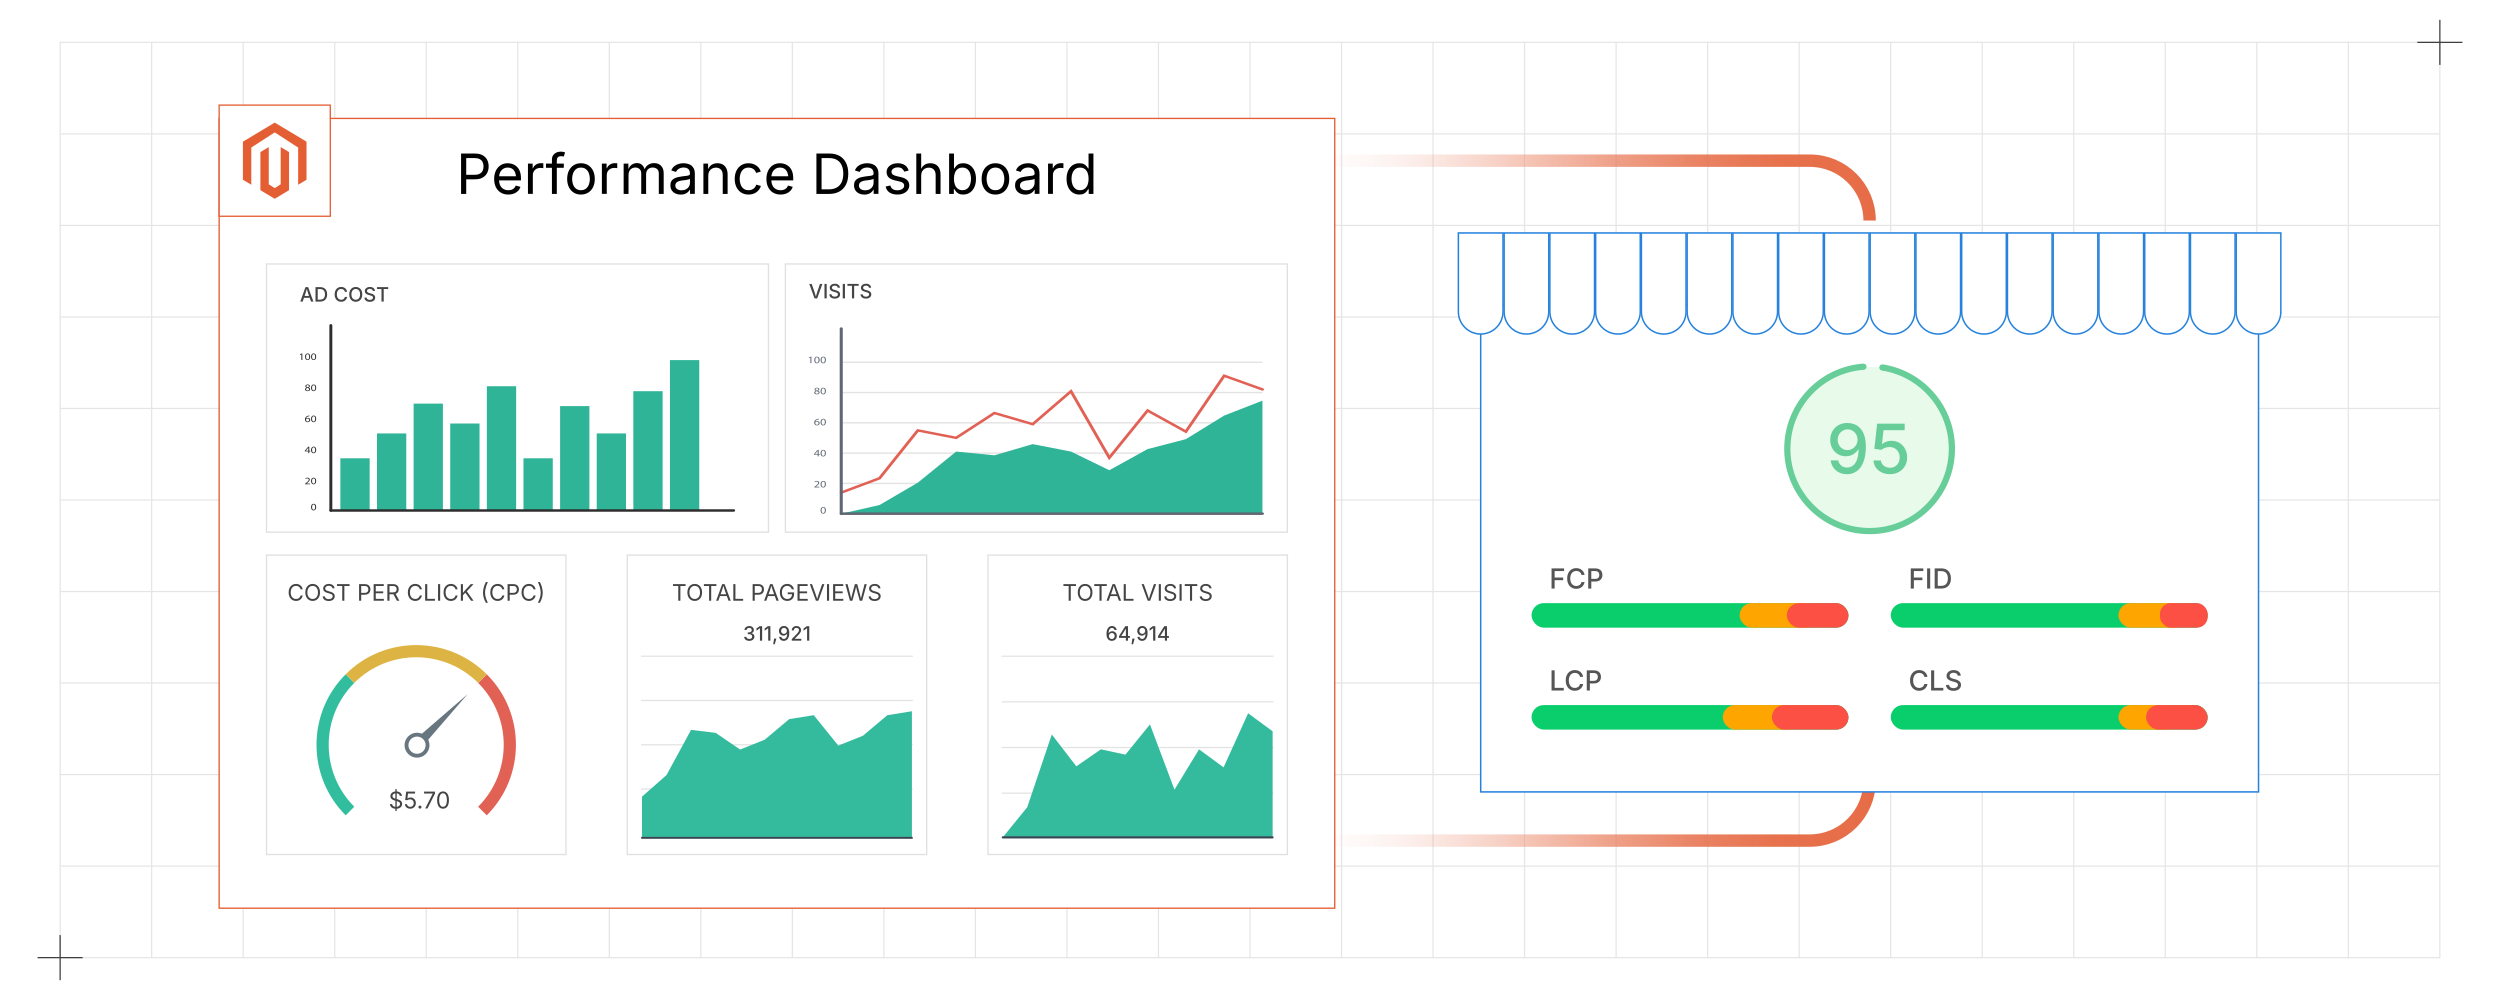 <?xml version="1.0" encoding="UTF-8"?><svg id="Layer_1" xmlns="http://www.w3.org/2000/svg" xmlns:xlink="http://www.w3.org/1999/xlink" viewBox="0 0 1000 400"><defs><linearGradient id="linear-gradient" x1="502.485" y1="74.999" x2="750.331" y2="74.999" gradientUnits="userSpaceOnUse"><stop offset="0" stop-color="#fff" stop-opacity="0"/><stop offset=".01" stop-color="rgba(254,251,250,.022)" stop-opacity=".022"/><stop offset=".116" stop-color="rgba(248,218,208,.249)" stop-opacity=".249"/><stop offset=".227" stop-color="rgba(243,188,171,.45)" stop-opacity=".45"/><stop offset=".341" stop-color="rgba(239,163,140,.619)" stop-opacity=".619"/><stop offset=".458" stop-color="rgba(236,143,114,.757)" stop-opacity=".757"/><stop offset=".578" stop-color="rgba(233,127,95,.864)" stop-opacity=".864"/><stop offset=".704" stop-color="rgba(231,116,81,.94)" stop-opacity=".94"/><stop offset=".839" stop-color="rgba(230,110,72,.986)" stop-opacity=".986"/><stop offset="1" stop-color="#e66c46"/></linearGradient><linearGradient id="linear-gradient-2" y1="416.37" y2="416.37" gradientTransform="translate(0 741.879) scale(1 -1)" xlink:href="#linear-gradient"/><filter id="drop-shadow-1" filterUnits="userSpaceOnUse"><feOffset dx="0" dy="5.326"/><feGaussianBlur result="blur" stdDeviation="4.261"/><feFlood flood-color="#333" flood-opacity=".09"/><feComposite in2="blur" operator="in"/><feComposite in="SourceGraphic"/></filter><filter id="drop-shadow-2" filterUnits="userSpaceOnUse"><feOffset dx="0" dy="4.97"/><feGaussianBlur result="blur-2" stdDeviation="3.976"/><feFlood flood-color="#333" flood-opacity=".09"/><feComposite in2="blur-2" operator="in"/><feComposite in="SourceGraphic"/></filter><filter id="drop-shadow-3" filterUnits="userSpaceOnUse"><feOffset dx="0" dy="4.97"/><feGaussianBlur result="blur-3" stdDeviation="3.976"/><feFlood flood-color="#333" flood-opacity=".09"/><feComposite in2="blur-3" operator="in"/><feComposite in="SourceGraphic"/></filter></defs><rect x="24.054" y="16.944" width="951.891" height="366.112" fill="none" stroke="#e5e5e5" stroke-miterlimit="10" stroke-width=".49"/><line x1="24.054" y1="346.445" x2="975.946" y2="346.445" fill="none" stroke="#e5e5e5" stroke-miterlimit="10" stroke-width=".49"/><line x1="24.054" y1="309.834" x2="975.946" y2="309.834" fill="none" stroke="#e5e5e5" stroke-miterlimit="10" stroke-width=".49"/><line x1="24.054" y1="273.222" x2="975.946" y2="273.222" fill="none" stroke="#e5e5e5" stroke-miterlimit="10" stroke-width=".49"/><line x1="24.054" y1="236.611" x2="975.946" y2="236.611" fill="none" stroke="#e5e5e5" stroke-miterlimit="10" stroke-width=".49"/><line x1="24.054" y1="200" x2="975.946" y2="200" fill="none" stroke="#e5e5e5" stroke-miterlimit="10" stroke-width=".49"/><line x1="24.054" y1="163.389" x2="975.946" y2="163.389" fill="none" stroke="#e5e5e5" stroke-miterlimit="10" stroke-width=".49"/><line x1="24.054" y1="126.778" x2="975.946" y2="126.778" fill="none" stroke="#e5e5e5" stroke-miterlimit="10" stroke-width=".49"/><line x1="24.054" y1="90.166" x2="975.946" y2="90.166" fill="none" stroke="#e5e5e5" stroke-miterlimit="10" stroke-width=".49"/><line x1="24.054" y1="53.555" x2="975.946" y2="53.555" fill="none" stroke="#e5e5e5" stroke-miterlimit="10" stroke-width=".49"/><line x1="939.334" y1="16.944" x2="939.334" y2="383.056" fill="none" stroke="#e5e5e5" stroke-miterlimit="10" stroke-width=".49"/><line x1="902.723" y1="16.944" x2="902.723" y2="383.056" fill="none" stroke="#e5e5e5" stroke-miterlimit="10" stroke-width=".49"/><line x1="866.112" y1="16.944" x2="866.112" y2="383.056" fill="none" stroke="#e5e5e5" stroke-miterlimit="10" stroke-width=".49"/><line x1="829.501" y1="16.944" x2="829.501" y2="383.056" fill="none" stroke="#e5e5e5" stroke-miterlimit="10" stroke-width=".49"/><line x1="792.89" y1="16.944" x2="792.89" y2="383.056" fill="none" stroke="#e5e5e5" stroke-miterlimit="10" stroke-width=".49"/><line x1="756.278" y1="16.944" x2="756.278" y2="383.056" fill="none" stroke="#e5e5e5" stroke-miterlimit="10" stroke-width=".49"/><line x1="719.667" y1="16.944" x2="719.667" y2="383.056" fill="none" stroke="#e5e5e5" stroke-miterlimit="10" stroke-width=".49"/><line x1="683.056" y1="16.944" x2="683.056" y2="383.056" fill="none" stroke="#e5e5e5" stroke-miterlimit="10" stroke-width=".49"/><line x1="646.445" y1="16.944" x2="646.445" y2="383.056" fill="none" stroke="#e5e5e5" stroke-miterlimit="10" stroke-width=".49"/><line x1="609.834" y1="16.944" x2="609.834" y2="383.056" fill="none" stroke="#e5e5e5" stroke-miterlimit="10" stroke-width=".49"/><line x1="573.222" y1="16.944" x2="573.222" y2="383.056" fill="none" stroke="#e5e5e5" stroke-miterlimit="10" stroke-width=".49"/><line x1="536.611" y1="16.944" x2="536.611" y2="383.056" fill="none" stroke="#e5e5e5" stroke-miterlimit="10" stroke-width=".49"/><line x1="500" y1="16.944" x2="500" y2="383.056" fill="none" stroke="#e5e5e5" stroke-miterlimit="10" stroke-width=".49"/><line x1="463.389" y1="16.944" x2="463.389" y2="383.056" fill="none" stroke="#e5e5e5" stroke-miterlimit="10" stroke-width=".49"/><line x1="426.778" y1="16.944" x2="426.778" y2="383.056" fill="none" stroke="#e5e5e5" stroke-miterlimit="10" stroke-width=".49"/><line x1="390.166" y1="16.944" x2="390.166" y2="383.056" fill="none" stroke="#e5e5e5" stroke-miterlimit="10" stroke-width=".49"/><line x1="353.555" y1="16.944" x2="353.555" y2="383.056" fill="none" stroke="#e5e5e5" stroke-miterlimit="10" stroke-width=".49"/><line x1="316.944" y1="16.944" x2="316.944" y2="383.056" fill="none" stroke="#e5e5e5" stroke-miterlimit="10" stroke-width=".49"/><line x1="280.333" y1="16.944" x2="280.333" y2="383.056" fill="none" stroke="#e5e5e5" stroke-miterlimit="10" stroke-width=".49"/><line x1="243.722" y1="16.944" x2="243.722" y2="383.056" fill="none" stroke="#e5e5e5" stroke-miterlimit="10" stroke-width=".49"/><line x1="207.11" y1="16.944" x2="207.11" y2="383.056" fill="none" stroke="#e5e5e5" stroke-miterlimit="10" stroke-width=".49"/><line x1="170.499" y1="16.944" x2="170.499" y2="383.056" fill="none" stroke="#e5e5e5" stroke-miterlimit="10" stroke-width=".49"/><line x1="133.888" y1="16.944" x2="133.888" y2="383.056" fill="none" stroke="#e5e5e5" stroke-miterlimit="10" stroke-width=".49"/><line x1="97.277" y1="16.944" x2="97.277" y2="383.056" fill="none" stroke="#e5e5e5" stroke-miterlimit="10" stroke-width=".49"/><line x1="60.666" y1="16.944" x2="60.666" y2="383.056" fill="none" stroke="#e5e5e5" stroke-miterlimit="10" stroke-width=".49"/><line x1="975.946" y1="7.925" x2="975.946" y2="25.963" fill="none" stroke="#3d3d3d" stroke-miterlimit="10" stroke-width=".5"/><line x1="984.965" y1="16.944" x2="966.926" y2="16.944" fill="none" stroke="#3d3d3d" stroke-miterlimit="10" stroke-width=".5"/><line x1="24.054" y1="374.037" x2="24.054" y2="392.075" fill="none" stroke="#3d3d3d" stroke-miterlimit="10" stroke-width=".5"/><line x1="33.074" y1="383.056" x2="15.035" y2="383.056" fill="none" stroke="#3d3d3d" stroke-miterlimit="10" stroke-width=".5"/><path d="M502.485,64.274h221.426c13.218,0,23.934,10.716,23.934,23.934v0" fill="none" stroke="url(#linear-gradient)" stroke-miterlimit="10" stroke-width="4.97"/><path d="M502.485,336.233h221.426c13.218,0,23.934-10.716,23.934-23.934v-0" fill="none" stroke="url(#linear-gradient-2)" stroke-miterlimit="10" stroke-width="4.97"/><rect x="87.66" y="42.046" width="446.238" height="315.908" fill="#fff" filter="url(#drop-shadow-1)" stroke="#e45e34" stroke-miterlimit="10" stroke-width=".541"/><rect x="87.66" y="42.046" width="44.456" height="44.456" fill="#fff" stroke="#e45e34" stroke-miterlimit="10" stroke-width=".529"/><g id="LOGO"><polygon points="122.61 56.659 122.61 71.898 119.255 73.908 119.255 59.019 109.888 52.954 100.521 59.019 100.521 73.908 97.166 71.898 97.166 56.659 109.888 49.04 122.61 56.659" fill="#e45e34" stroke-width="0"/><polygon points="115.62 60.836 115.62 76.075 113.299 77.465 109.888 79.509 106.474 77.465 104.156 76.075 104.156 60.836 107.512 58.826 107.512 73.715 109.888 75.253 112.265 73.715 112.265 58.826 115.62 60.836" fill="#e45e34" stroke-width="0"/></g><path d="M184.428,77.562v-16.146h5.526c1.257,0,2.292.229,3.104.688.813.459,1.416,1.074,1.81,1.848.394.773.591,1.64.591,2.601s-.197,1.831-.591,2.611c-.394.78-.995,1.402-1.804,1.864s-1.842.693-3.099.693h-3.912v-1.81h3.814c.853,0,1.539-.146,2.059-.438.52-.293.897-.694,1.132-1.203.235-.51.353-1.082.353-1.718s-.118-1.204-.353-1.707c-.235-.502-.614-.897-1.138-1.187-.524-.288-1.215-.434-2.075-.434h-3.359v14.337h-2.059Z" fill="#000" stroke-width="0"/><path d="M203.337,77.822c-1.17,0-2.18-.26-3.029-.78-.849-.52-1.502-1.246-1.961-2.178-.458-.932-.688-2.02-.688-3.262s.224-2.337.672-3.283c.448-.946,1.082-1.687,1.902-2.222.82-.534,1.779-.802,2.877-.802.643,0,1.277.106,1.902.319.625.214,1.192.557,1.701,1.029.509.474.916,1.097,1.219,1.87.303.772.455,1.719.455,2.839v.812h-9.406v-1.647h8.354l-.91.607c0-.795-.125-1.501-.374-2.119-.249-.617-.619-1.102-1.11-1.452-.492-.35-1.102-.525-1.832-.525-.73,0-1.354.179-1.875.537-.521.357-.917.823-1.192,1.397-.274.574-.412,1.19-.412,1.848v1.095c0,.896.155,1.656.466,2.28.311.625.746,1.099,1.306,1.42.56.321,1.208.482,1.945.482.477,0,.91-.068,1.3-.206.39-.137.726-.345,1.008-.623s.499-.623.65-1.035l1.885.521c-.188.606-.505,1.142-.954,1.604-.448.463-1.002.824-1.663,1.084s-1.407.39-2.238.39Z" fill="#000" stroke-width="0"/><path d="M211.182,77.562v-12.115h1.886v1.864h.13c.224-.614.623-1.107,1.198-1.479.574-.372,1.223-.558,1.945-.558.145,0,.316.004.515.011s.356.015.472.021v1.961c-.058-.014-.203-.036-.434-.064-.231-.029-.477-.044-.737-.044-.578,0-1.096.121-1.555.363-.458.242-.818.574-1.078.997s-.39.908-.39,1.458v7.585h-1.951Z" fill="#000" stroke-width="0"/><path d="M225.519,65.447v1.669h-7.13v-1.669h7.13ZM220.772,77.562v-13.729c0-.701.165-1.286.493-1.756s.757-.823,1.284-1.062,1.083-.357,1.669-.357c.462,0,.845.037,1.148.113s.527.146.672.212l-.542,1.668c-.101-.036-.233-.075-.396-.119-.163-.043-.381-.064-.655-.064-.6,0-1.037.153-1.312.46-.274.308-.412.754-.412,1.339v13.296h-1.951Z" fill="#000" stroke-width="0"/><path d="M232.378,77.822c-1.098,0-2.061-.26-2.888-.78-.827-.52-1.472-1.249-1.935-2.188s-.693-2.03-.693-3.272c0-1.265.231-2.368.693-3.311.462-.943,1.107-1.675,1.935-2.194.827-.521,1.79-.78,2.888-.78,1.105,0,2.073.26,2.904.78.831.52,1.477,1.251,1.939,2.194.462.942.694,2.046.694,3.311,0,1.242-.231,2.333-.694,3.272s-1.109,1.669-1.939,2.188c-.831.521-1.799.78-2.904.78ZM232.378,76.078c.816,0,1.488-.21,2.016-.629s.917-.97,1.17-1.652.379-1.421.379-2.216c0-.802-.126-1.548-.379-2.238-.253-.689-.643-1.246-1.17-1.668-.527-.423-1.199-.635-2.016-.635-.809,0-1.474.212-1.994.635-.521.422-.907.977-1.16,1.663s-.379,1.434-.379,2.243c0,.795.126,1.533.379,2.216s.639,1.233,1.16,1.652c.52.419,1.185.629,1.994.629Z" fill="#000" stroke-width="0"/><path d="M240.754,77.562v-12.115h1.886v1.864h.13c.224-.614.623-1.107,1.198-1.479.574-.372,1.223-.558,1.945-.558.145,0,.316.004.515.011s.356.015.472.021v1.961c-.058-.014-.203-.036-.434-.064-.231-.029-.477-.044-.737-.044-.578,0-1.096.121-1.555.363-.458.242-.818.574-1.078.997s-.39.908-.39,1.458v7.585h-1.951Z" fill="#000" stroke-width="0"/><path d="M249.456,77.562v-12.115h1.896l.011,2.709h-.151c.166-.657.428-1.2.786-1.631.357-.43.776-.753,1.257-.97s.98-.325,1.501-.325c.881,0,1.595.271,2.14.813.545.541.897,1.253,1.057,2.135h-.26c.145-.607.408-1.131.791-1.571.383-.441.847-.78,1.393-1.02.545-.238,1.14-.357,1.783-.357.7,0,1.34.152,1.918.455.578.304,1.038.763,1.381,1.377.343.613.515,1.391.515,2.329v8.171h-1.95v-8.116c0-.874-.246-1.499-.737-1.875-.492-.375-1.062-.563-1.712-.563-.542,0-1.01.114-1.403.342s-.697.54-.91.937c-.213.397-.32.853-.32,1.366v7.91h-1.95v-8.312c0-.672-.224-1.214-.672-1.625-.448-.412-1.015-.618-1.702-.618-.47,0-.912.11-1.327.331-.416.22-.75.547-1.002.98s-.379.972-.379,1.614v7.629h-1.951Z" fill="#000" stroke-width="0"/><path d="M272.289,77.845c-.766,0-1.461-.146-2.086-.434-.625-.289-1.122-.712-1.49-1.269-.368-.556-.553-1.231-.553-2.026,0-.693.137-1.257.412-1.69.274-.434.641-.774,1.1-1.023.459-.25.966-.436,1.522-.559.556-.122,1.116-.22,1.68-.292.723-.094,1.312-.166,1.767-.217s.792-.138,1.013-.261c.22-.122.331-.332.331-.628v-.065c0-.505-.094-.934-.282-1.284-.188-.35-.47-.619-.846-.807-.375-.188-.845-.282-1.409-.282-.578,0-1.073.091-1.484.271s-.746.406-1.002.677-.45.547-.58.829l-1.875-.618c.31-.736.729-1.312,1.257-1.728.527-.416,1.109-.71,1.745-.884.636-.173,1.264-.26,1.885-.26.405,0,.865.049,1.382.146s1.015.291,1.496.579c.48.289.877.718,1.192,1.284.314.567.471,1.324.471,2.271v7.986h-1.918v-1.647h-.13c-.137.282-.358.573-.661.873s-.697.551-1.181.753-1.069.304-1.755.304ZM272.625,76.121c.722,0,1.333-.141,1.831-.423.499-.281.878-.647,1.138-1.1.26-.451.39-.923.39-1.414v-1.68c-.08.094-.253.179-.521.255s-.572.143-.916.2-.676.106-.997.146-.576.07-.764.092c-.47.059-.909.157-1.317.298-.408.142-.735.348-.98.618s-.369.638-.369,1.1c0,.419.108.77.325,1.052.217.281.513.494.889.639.375.145.805.217,1.29.217Z" fill="#000" stroke-width="0"/><path d="M283.309,70.302v7.261h-1.951v-12.115h1.875l.011,2.937h-.271c.369-1.119.894-1.914,1.577-2.384s1.483-.704,2.4-.704c.816,0,1.531.168,2.146.504.614.336,1.093.842,1.436,1.517.343.676.515,1.526.515,2.553v7.693h-1.951v-7.531c0-.932-.244-1.661-.731-2.188s-1.154-.792-1.999-.792c-.578,0-1.099.127-1.561.38-.462.253-.828.621-1.095,1.105-.267.483-.401,1.072-.401,1.766Z" fill="#000" stroke-width="0"/><path d="M299.401,77.822c-1.098,0-2.061-.26-2.888-.78-.827-.52-1.472-1.249-1.935-2.188s-.693-2.03-.693-3.272c0-1.265.231-2.368.693-3.311.462-.943,1.107-1.675,1.935-2.194.827-.521,1.79-.78,2.888-.78.585,0,1.138.076,1.658.228.52.151.995.37,1.425.655.43.286.8.636,1.111,1.052.311.415.549.887.715,1.414l-1.875.53c-.086-.311-.22-.596-.401-.855-.181-.261-.399-.486-.656-.678s-.551-.339-.883-.444c-.333-.104-.697-.157-1.095-.157-.809,0-1.474.212-1.994.635-.521.422-.907.977-1.16,1.663s-.379,1.434-.379,2.243c0,.795.126,1.533.379,2.216s.639,1.233,1.16,1.652c.52.419,1.185.629,1.994.629.405,0,.776-.055,1.116-.163.339-.108.641-.262.905-.46.264-.199.486-.436.667-.71s.314-.574.401-.899l1.864.531c-.159.541-.396,1.023-.709,1.446-.314.423-.688.784-1.122,1.084-.434.3-.914.527-1.441.683s-1.087.232-1.68.232Z" fill="#000" stroke-width="0"/><path d="M312.242,77.822c-1.17,0-2.18-.26-3.029-.78-.849-.52-1.502-1.246-1.961-2.178-.458-.932-.688-2.02-.688-3.262s.224-2.337.672-3.283c.448-.946,1.082-1.687,1.902-2.222.82-.534,1.779-.802,2.877-.802.643,0,1.277.106,1.902.319.625.214,1.192.557,1.701,1.029.509.474.916,1.097,1.219,1.87.303.772.455,1.719.455,2.839v.812h-9.406v-1.647h8.354l-.91.607c0-.795-.125-1.501-.374-2.119-.249-.617-.619-1.102-1.11-1.452-.492-.35-1.102-.525-1.832-.525-.73,0-1.354.179-1.875.537-.521.357-.917.823-1.192,1.397-.274.574-.412,1.19-.412,1.848v1.095c0,.896.155,1.656.466,2.28.311.625.746,1.099,1.306,1.42.56.321,1.208.482,1.945.482.477,0,.91-.068,1.3-.206.39-.137.726-.345,1.008-.623s.499-.623.65-1.035l1.885.521c-.188.606-.505,1.142-.954,1.604-.448.463-1.002.824-1.663,1.084s-1.407.39-2.238.39Z" fill="#000" stroke-width="0"/><path d="M328.626,61.416v16.146h-2.059v-16.146h2.059ZM331.606,77.562h-3.901v-1.82h3.771c1.315,0,2.404-.251,3.267-.753s1.508-1.223,1.935-2.162c.426-.939.639-2.062.639-3.37,0-1.293-.211-2.404-.634-3.332-.423-.929-1.051-1.642-1.886-2.141-.834-.498-1.876-.747-3.126-.747h-4.053v-1.821h4.194c1.575,0,2.92.322,4.037.965s1.972,1.565,2.568,2.769c.596,1.203.894,2.639.894,4.308,0,1.684-.3,3.13-.899,4.34s-1.474,2.141-2.622,2.79c-1.149.65-2.543.976-4.183.976Z" fill="#000" stroke-width="0"/><path d="M345.737,77.845c-.766,0-1.461-.146-2.086-.434-.625-.289-1.122-.712-1.49-1.269-.368-.556-.553-1.231-.553-2.026,0-.693.137-1.257.412-1.69.274-.434.641-.774,1.1-1.023.459-.25.966-.436,1.522-.559.556-.122,1.116-.22,1.68-.292.723-.094,1.312-.166,1.767-.217s.792-.138,1.013-.261c.22-.122.331-.332.331-.628v-.065c0-.505-.094-.934-.282-1.284-.188-.35-.47-.619-.846-.807-.375-.188-.845-.282-1.409-.282-.578,0-1.073.091-1.484.271s-.746.406-1.002.677-.45.547-.58.829l-1.875-.618c.31-.736.729-1.312,1.257-1.728.527-.416,1.109-.71,1.745-.884.636-.173,1.264-.26,1.885-.26.405,0,.865.049,1.382.146s1.015.291,1.496.579c.48.289.877.718,1.192,1.284.314.567.471,1.324.471,2.271v7.986h-1.918v-1.647h-.13c-.137.282-.358.573-.661.873s-.697.551-1.181.753-1.069.304-1.755.304ZM346.073,76.121c.722,0,1.333-.141,1.831-.423.499-.281.878-.647,1.138-1.1.26-.451.39-.923.39-1.414v-1.68c-.08.094-.253.179-.521.255s-.572.143-.916.2-.676.106-.997.146-.576.07-.764.092c-.47.059-.909.157-1.317.298-.408.142-.735.348-.98.618s-.369.638-.369,1.1c0,.419.108.77.325,1.052.217.281.513.494.889.639.375.145.805.217,1.29.217Z" fill="#000" stroke-width="0"/><path d="M358.925,77.822c-.831,0-1.57-.121-2.216-.362-.646-.242-1.179-.602-1.598-1.079-.419-.477-.701-1.062-.845-1.755l1.853-.444c.173.665.5,1.152.98,1.463s1.082.466,1.804.466c.845,0,1.519-.181,2.021-.542s.753-.791.753-1.289c0-.419-.146-.768-.439-1.046s-.739-.485-1.338-.623l-2.016-.477c-1.098-.261-1.915-.663-2.449-1.209-.535-.545-.802-1.244-.802-2.097,0-.693.195-1.306.585-1.837.39-.53.923-.946,1.598-1.246s1.443-.449,2.303-.449c.831,0,1.537.124,2.119.374.582.249,1.055.592,1.419,1.029s.638.941.818,1.512l-1.767.455c-.166-.434-.442-.827-.829-1.182-.387-.354-.97-.53-1.75-.53-.722,0-1.324.166-1.804.498s-.721.752-.721,1.257c0,.448.163.808.488,1.078.325.271.842.49,1.55.656l1.831.434c1.098.26,1.911.662,2.438,1.208.527.545.791,1.233.791,2.064,0,.708-.201,1.338-.602,1.891s-.961.988-1.68,1.306c-.719.318-1.551.477-2.498.477Z" fill="#000" stroke-width="0"/><path d="M368.472,70.302v7.261h-1.951v-16.146h1.951v6.968h-.336c.369-1.119.894-1.914,1.577-2.384s1.483-.704,2.4-.704c.816,0,1.533.168,2.151.504s1.098.842,1.441,1.517c.343.676.515,1.526.515,2.553v7.693h-1.961v-7.531c0-.932-.244-1.661-.731-2.188s-1.154-.792-1.999-.792c-.578,0-1.099.127-1.561.38-.462.253-.828.621-1.095,1.105-.267.483-.401,1.072-.401,1.766Z" fill="#000" stroke-width="0"/><path d="M385.268,77.822c-.766,0-1.384-.132-1.853-.396-.47-.264-.831-.563-1.084-.899s-.448-.615-.585-.84h-.217v1.875h-1.886v-16.146h1.951v5.971h.152c.137-.216.329-.489.574-.817.246-.329.6-.623,1.062-.884.462-.26,1.087-.39,1.875-.39,1.012,0,1.902.253,2.671.759s1.373,1.226,1.81,2.161.656,2.043.656,3.321c0,1.286-.217,2.399-.65,3.338-.434.939-1.035,1.665-1.804,2.178-.77.514-1.66.77-2.671.77ZM384.975,76.078c.759,0,1.393-.204,1.902-.612s.892-.957,1.149-1.647c.256-.689.384-1.457.384-2.303,0-.838-.126-1.595-.379-2.27-.253-.676-.634-1.212-1.144-1.609s-1.147-.597-1.913-.597c-.744,0-1.369.188-1.875.563-.506.376-.887.898-1.143,1.566-.257.668-.385,1.45-.385,2.346,0,.896.13,1.688.39,2.373.26.687.645,1.223,1.154,1.609s1.129.58,1.858.58Z" fill="#000" stroke-width="0"/><path d="M398.163,77.822c-1.098,0-2.061-.26-2.888-.78-.827-.52-1.472-1.249-1.935-2.188s-.693-2.03-.693-3.272c0-1.265.231-2.368.693-3.311.462-.943,1.107-1.675,1.935-2.194.827-.521,1.79-.78,2.888-.78,1.105,0,2.073.26,2.904.78.831.52,1.477,1.251,1.939,2.194.462.942.694,2.046.694,3.311,0,1.242-.231,2.333-.694,3.272s-1.109,1.669-1.939,2.188c-.831.521-1.799.78-2.904.78ZM398.163,76.078c.816,0,1.488-.21,2.016-.629s.917-.97,1.17-1.652.379-1.421.379-2.216c0-.802-.126-1.548-.379-2.238-.253-.689-.643-1.246-1.17-1.668-.527-.423-1.199-.635-2.016-.635-.809,0-1.474.212-1.994.635-.521.422-.907.977-1.16,1.663s-.379,1.434-.379,2.243c0,.795.126,1.533.379,2.216s.639,1.233,1.16,1.652c.52.419,1.185.629,1.994.629Z" fill="#000" stroke-width="0"/><path d="M410.148,77.845c-.766,0-1.461-.146-2.086-.434-.625-.289-1.122-.712-1.49-1.269-.368-.556-.553-1.231-.553-2.026,0-.693.137-1.257.412-1.69.274-.434.641-.774,1.1-1.023.459-.25.966-.436,1.522-.559.556-.122,1.116-.22,1.68-.292.723-.094,1.312-.166,1.767-.217s.792-.138,1.013-.261c.22-.122.331-.332.331-.628v-.065c0-.505-.094-.934-.282-1.284-.188-.35-.47-.619-.846-.807-.375-.188-.845-.282-1.409-.282-.578,0-1.073.091-1.484.271s-.746.406-1.002.677-.45.547-.58.829l-1.875-.618c.31-.736.729-1.312,1.257-1.728.527-.416,1.109-.71,1.745-.884.636-.173,1.264-.26,1.885-.26.405,0,.865.049,1.382.146s1.015.291,1.496.579c.48.289.877.718,1.192,1.284.314.567.471,1.324.471,2.271v7.986h-1.918v-1.647h-.13c-.137.282-.358.573-.661.873s-.697.551-1.181.753-1.069.304-1.755.304ZM410.484,76.121c.722,0,1.333-.141,1.831-.423.499-.281.878-.647,1.138-1.1.26-.451.39-.923.39-1.414v-1.68c-.08.094-.253.179-.521.255s-.572.143-.916.2-.676.106-.997.146-.576.07-.764.092c-.47.059-.909.157-1.317.298-.408.142-.735.348-.98.618s-.369.638-.369,1.1c0,.419.108.77.325,1.052.217.281.513.494.889.639.375.145.805.217,1.29.217Z" fill="#000" stroke-width="0"/><path d="M419.218,77.562v-12.115h1.886v1.864h.13c.224-.614.623-1.107,1.198-1.479.574-.372,1.223-.558,1.945-.558.145,0,.316.004.515.011s.356.015.472.021v1.961c-.058-.014-.203-.036-.434-.064-.231-.029-.477-.044-.737-.044-.578,0-1.096.121-1.555.363-.458.242-.818.574-1.078.997s-.39.908-.39,1.458v7.585h-1.951Z" fill="#000" stroke-width="0"/><path d="M431.745,77.822c-1.004,0-1.893-.256-2.666-.77-.773-.513-1.376-1.238-1.81-2.178-.434-.938-.65-2.052-.65-3.338,0-1.278.218-2.386.656-3.321.437-.936,1.042-1.655,1.815-2.161s1.662-.759,2.666-.759c.788,0,1.413.13,1.875.39.462.261.818.555,1.067.884.249.328.439.602.569.817h.152v-5.971h1.95v16.146h-1.885v-1.875h-.217c-.13.225-.323.504-.58.84-.257.336-.618.636-1.084.899-.466.264-1.085.396-1.858.396ZM432.037,76.078c.737,0,1.358-.193,1.864-.58.505-.387.888-.923,1.148-1.609.26-.686.39-1.477.39-2.373,0-.896-.128-1.678-.385-2.346s-.638-1.19-1.143-1.566c-.506-.375-1.131-.563-1.875-.563-.766,0-1.403.199-1.913.597s-.89.934-1.143,1.609c-.253.675-.379,1.432-.379,2.27,0,.846.128,1.613.385,2.303.256.69.641,1.239,1.154,1.647.513.408,1.145.612,1.896.612Z" fill="#000" stroke-width="0"/><g filter="url(#drop-shadow-2)"><rect x="250.896" y="217.074" width="119.767" height="119.767" fill="#fff" stroke="#e0e0e0" stroke-miterlimit="10" stroke-width=".536"/><path d="M269.217,229.429v-.749h5.019v.749h-2.082v5.893h-.847v-5.893h-2.09Z" fill="#444" stroke-width="0"/><path d="M277.895,235.41c-.568,0-1.074-.137-1.518-.412-.444-.274-.794-.667-1.049-1.177-.256-.51-.383-1.115-.383-1.816,0-.704.127-1.311.383-1.82.255-.51.605-.902,1.049-1.179.444-.276.95-.415,1.518-.415.567,0,1.072.139,1.515.415s.792.669,1.045,1.179.381,1.116.381,1.82c0,.701-.127,1.307-.381,1.816s-.603.902-1.045,1.177c-.443.275-.948.412-1.515.412ZM277.895,234.626c.395,0,.752-.101,1.072-.301s.573-.496.762-.887c.188-.391.283-.869.283-1.434,0-.57-.095-1.051-.283-1.441-.189-.391-.443-.687-.762-.888-.319-.2-.677-.301-1.072-.301-.398,0-.758.102-1.079.304-.321.202-.576.498-.765.889s-.283.87-.283,1.438c0,.564.095,1.042.283,1.431.188.39.443.686.765.888.321.202.68.303,1.079.303Z" fill="#444" stroke-width="0"/><path d="M281.545,229.429v-.749h5.019v.749h-2.082v5.893h-.847v-5.893h-2.09Z" fill="#444" stroke-width="0"/><path d="M286.457,235.321l2.411-6.642h.98l2.443,6.642h-.892l-1.409-3.94c-.086-.243-.187-.547-.301-.911s-.253-.828-.417-1.393h.16c-.16.57-.299,1.04-.417,1.41-.118.37-.215.668-.292.894l-1.368,3.94h-.9ZM287.669,233.467v-.739h3.41v.739h-3.41Z" fill="#444" stroke-width="0"/><path d="M293.326,235.321v-6.642h.847v5.893h3.076v.749h-3.922Z" fill="#444" stroke-width="0"/><path d="M301.054,235.321v-6.642h2.273c.517,0,.942.095,1.277.283.334.188.582.442.744.76.162.318.243.675.243,1.07s-.081.753-.243,1.074c-.162.32-.409.576-.742.767-.333.19-.757.285-1.274.285h-1.609v-.744h1.569c.351,0,.633-.061.847-.181s.369-.285.466-.495c.097-.209.145-.444.145-.706s-.048-.496-.145-.702c-.097-.207-.252-.369-.468-.488-.215-.118-.5-.178-.854-.178h-1.382v5.896h-.847Z" fill="#444" stroke-width="0"/><path d="M305.641,235.321l2.411-6.642h.98l2.443,6.642h-.892l-1.409-3.94c-.086-.243-.187-.547-.301-.911s-.253-.828-.417-1.393h.16c-.16.57-.299,1.04-.417,1.41-.118.37-.215.668-.292.894l-1.368,3.94h-.9ZM306.854,233.467v-.739h3.41v.739h-3.41Z" fill="#444" stroke-width="0"/><path d="M314.912,235.41c-.591,0-1.11-.138-1.556-.414-.445-.276-.793-.67-1.043-1.179-.25-.51-.374-1.114-.374-1.812,0-.704.125-1.311.374-1.82.25-.51.595-.902,1.034-1.179.44-.276.943-.415,1.511-.415.351,0,.678.052.983.156.304.104.577.253.818.445.241.193.44.423.599.688.159.267.268.56.328.881h-.874c-.068-.214-.159-.405-.272-.575-.113-.169-.247-.314-.403-.437-.156-.122-.332-.215-.528-.278-.196-.064-.411-.097-.646-.097-.389,0-.743.101-1.061.301-.318.201-.57.497-.758.888-.187.391-.281.871-.281,1.441,0,.564.095,1.042.283,1.431.188.39.445.686.769.888.324.202.689.303,1.096.303.375,0,.705-.079.99-.238s.507-.385.666-.678c.159-.293.239-.638.239-1.036l.254.049h-1.975v-.74h2.55v.727c0,.55-.118,1.027-.352,1.431-.235.404-.557.718-.965.938-.409.222-.877.332-1.406.332Z" fill="#444" stroke-width="0"/><path d="M319.008,235.321v-6.642h4.047v.749h-3.201v2.166h2.982v.749h-2.982v2.229h3.241v.749h-4.087Z" fill="#444" stroke-width="0"/><path d="M326.367,235.321l-2.442-6.642h.891l1.404,3.94c.08.226.18.527.301.905.12.377.261.842.421,1.395h-.165c.16-.567.3-1.036.419-1.406.119-.37.217-.668.294-.894l1.369-3.94h.9l-2.416,6.642h-.976Z" fill="#444" stroke-width="0"/><path d="M331.639,228.68v6.642h-.847v-6.642h.847Z" fill="#444" stroke-width="0"/><path d="M333.244,235.321v-6.642h4.047v.749h-3.201v2.166h2.982v.749h-2.982v2.229h3.241v.749h-4.087Z" fill="#444" stroke-width="0"/><path d="M339.97,235.321l-1.81-6.642h.865l1.052,4.074c.056.217.11.438.16.662.051.225.1.451.147.682.047.23.092.468.134.711h-.103c.044-.243.09-.48.138-.711.047-.23.098-.457.151-.682.053-.225.108-.445.165-.662l1.074-4.074h.962l1.065,4.074c.06.217.115.438.167.662.052.225.104.451.154.682.051.23.098.468.143.711h-.116c.044-.243.091-.48.138-.711s.098-.457.151-.682c.054-.225.107-.445.161-.662l1.047-4.074h.874l-1.818,6.642h-.985l-1.141-4.208c-.074-.272-.146-.571-.214-.894-.068-.322-.135-.694-.201-1.116h.178c-.065.398-.129.754-.192,1.067-.062.313-.137.628-.223.942l-1.137,4.208h-.989Z" fill="#444" stroke-width="0"/><path d="M349.852,235.437c-.479,0-.894-.077-1.246-.232-.352-.154-.628-.37-.827-.648-.199-.277-.312-.603-.339-.974h.869c.024.25.108.455.254.617s.332.282.56.361c.227.078.47.118.729.118.3,0,.57-.049.809-.147.239-.098.429-.236.568-.414.14-.179.209-.385.209-.62,0-.214-.06-.388-.181-.521-.12-.134-.28-.243-.479-.33-.199-.086-.417-.161-.655-.227l-.802-.228c-.535-.151-.951-.368-1.248-.65-.297-.282-.446-.644-.446-1.084,0-.374.101-.701.303-.982.202-.28.476-.498.82-.653.344-.154.731-.231,1.159-.231.437,0,.823.077,1.159.231.336.155.601.365.796.631.194.267.298.567.31.903h-.829c-.039-.324-.193-.574-.463-.752-.271-.177-.603-.265-.999-.265-.285,0-.536.047-.751.141s-.383.221-.501.383-.178.347-.178.555c0,.232.072.419.216.56.144.142.315.251.513.33.197.079.376.141.537.185l.665.184c.178.047.375.112.59.195.215.084.421.194.617.332.196.139.357.313.484.526.126.213.189.474.189.782,0,.362-.095.689-.283.98s-.463.521-.822.691c-.359.169-.795.254-1.306.254Z" fill="#444" stroke-width="0"/><path d="M299.708,251.377c-.391,0-.738-.067-1.042-.202s-.545-.321-.722-.56-.271-.515-.282-.831h.897c.013.171.071.318.173.443.103.124.238.22.406.287.168.067.356.101.563.101.228,0,.429-.039.602-.116.173-.078.31-.188.41-.328.1-.142.149-.305.149-.491,0-.194-.049-.364-.147-.511-.099-.146-.241-.261-.427-.344-.186-.083-.413-.124-.679-.124h-.493v-.723h.493c.212,0,.4-.038.563-.114s.29-.183.38-.32c.091-.137.136-.298.136-.481,0-.179-.04-.334-.12-.466-.081-.132-.193-.235-.338-.309-.145-.074-.316-.111-.513-.111-.186,0-.36.035-.522.104-.162.068-.293.165-.394.289-.101.124-.156.274-.163.45h-.854c.01-.312.103-.589.278-.827.174-.238.408-.424.699-.557.291-.134.615-.2.973-.2.37,0,.692.072.965.218.273.145.483.337.631.576.148.239.222.5.222.782,0,.326-.091.602-.272.825-.181.225-.423.376-.726.456v.043c.256.039.475.121.656.247.181.125.318.284.412.476s.14.409.14.652c0,.318-.088.603-.264.854-.176.251-.418.448-.728.594-.309.145-.662.218-1.058.218Z" fill="#444" stroke-width="0"/><path d="M304.856,245.513v5.786h-.877v-4.981h-.039l-1.375,1.001v-.889l1.266-.917h1.025Z" fill="#444" stroke-width="0"/><path d="M308.157,245.513v5.786h-.877v-4.981h-.039l-1.375,1.001v-.889l1.266-.917h1.025Z" fill="#444" stroke-width="0"/><path d="M309.283,252.739l.342-2.271h.92l-.641,2.271h-.621Z" fill="#444" stroke-width="0"/><path d="M313.523,251.38c-.347,0-.654-.067-.922-.203s-.486-.325-.654-.567-.274-.519-.318-.829h.877c.055.241.167.438.34.593.172.153.398.23.678.23.282,0,.523-.083.722-.248.199-.166.352-.404.458-.717.106-.312.159-.687.159-1.124h-.042c-.099.16-.22.299-.365.416-.145.116-.308.207-.489.271s-.374.097-.579.097c-.336,0-.642-.081-.916-.244s-.492-.389-.652-.676c-.161-.287-.241-.613-.241-.979,0-.37.084-.705.252-1.004.168-.299.404-.536.708-.711.304-.174.659-.259,1.066-.254.256.003.509.051.759.144.25.094.477.244.68.452.203.209.366.491.487.847.122.356.183.801.183,1.334,0,.502-.051.95-.153,1.344-.103.394-.249.726-.439.998-.19.271-.42.478-.689.619-.27.141-.572.211-.909.211ZM313.578,248.581c.166,0,.32-.032.462-.098.143-.064.267-.153.373-.266.106-.112.189-.241.25-.385.061-.144.091-.297.091-.46,0-.21-.051-.405-.151-.586-.101-.182-.238-.328-.412-.439-.174-.111-.372-.167-.594-.167-.217,0-.414.054-.588.161s-.312.253-.414.436-.151.385-.151.607.049.424.147.604c.099.181.233.324.404.432s.365.161.583.161Z" fill="#444" stroke-width="0"/><path d="M316.708,251.299v-.641l1.965-2.031c.202-.212.37-.399.505-.562.134-.163.237-.32.307-.47.07-.15.105-.311.105-.481,0-.194-.045-.361-.134-.501-.089-.14-.211-.247-.365-.322-.154-.075-.33-.113-.526-.113-.204,0-.383.043-.536.127s-.271.202-.354.354c-.083.153-.124.333-.124.54h-.851c0-.352.082-.66.245-.926s.386-.472.668-.617c.282-.146.604-.22.967-.22.368,0,.69.072.969.218.278.145.497.341.654.588.158.247.237.527.237.841,0,.212-.04.419-.118.621-.079.202-.218.43-.416.684-.198.254-.477.562-.837.924l-1.134,1.185v.047h2.594v.757h-3.821Z" fill="#444" stroke-width="0"/><path d="M323.708,245.513v5.786h-.877v-4.981h-.039l-1.375,1.001v-.889l1.266-.917h1.025Z" fill="#444" stroke-width="0"/><line x1="256.399" y1="310.644" x2="365.159" y2="310.644" fill="none" stroke="#e2e2e2" stroke-miterlimit="10" stroke-width=".482"/><line x1="256.399" y1="292.935" x2="365.159" y2="292.935" fill="none" stroke="#e2e2e2" stroke-miterlimit="10" stroke-width=".482"/><line x1="256.399" y1="275.226" x2="365.159" y2="275.226" fill="none" stroke="#e2e2e2" stroke-miterlimit="10" stroke-width=".482"/><line x1="256.399" y1="257.517" x2="365.159" y2="257.517" fill="none" stroke="#e2e2e2" stroke-miterlimit="10" stroke-width=".482"/><polygon points="256.792 330.18 256.792 313.689 266.608 305.051 276.424 286.99 286.239 288.168 296.055 294.843 305.871 290.916 315.687 282.671 325.503 281.1 335.318 293.272 345.134 289.346 354.95 281.1 364.766 279.53 364.766 330.18 256.792 330.18" fill="#34bb9d" stroke-width="0"/><path d="M364.766,330.56h-107.974c-.217,0-.393-.176-.393-.393,0-.217.176-.393.393-.393h107.974c.217,0,.393.176.393.393,0,.217-.176.393-.393.393Z" fill="#3a4352" stroke-width="0"/><rect x="395.19" y="217.074" width="119.767" height="119.767" fill="#fff" stroke="#e0e0e0" stroke-miterlimit="10" stroke-width=".536"/><path d="M425.371,229.429v-.749h5.019v.749h-2.082v5.893h-.847v-5.893h-2.09Z" fill="#444" stroke-width="0"/><path d="M434.049,235.41c-.568,0-1.074-.137-1.518-.412-.444-.274-.794-.667-1.049-1.177-.256-.51-.383-1.115-.383-1.816,0-.704.127-1.311.383-1.82.255-.51.605-.902,1.049-1.179.444-.276.95-.415,1.518-.415.567,0,1.072.139,1.515.415s.792.669,1.045,1.179.381,1.116.381,1.82c0,.701-.127,1.307-.381,1.816s-.603.902-1.045,1.177c-.443.275-.948.412-1.515.412ZM434.049,234.626c.395,0,.752-.101,1.072-.301s.573-.496.762-.887c.188-.391.283-.869.283-1.434,0-.57-.095-1.051-.283-1.441-.189-.391-.443-.687-.762-.888-.319-.2-.677-.301-1.072-.301-.398,0-.758.102-1.079.304-.321.202-.576.498-.765.889s-.283.87-.283,1.438c0,.564.095,1.042.283,1.431.188.39.443.686.765.888.321.202.68.303,1.079.303Z" fill="#444" stroke-width="0"/><path d="M437.7,229.429v-.749h5.019v.749h-2.082v5.893h-.847v-5.893h-2.09Z" fill="#444" stroke-width="0"/><path d="M442.611,235.321l2.411-6.642h.98l2.443,6.642h-.892l-1.409-3.94c-.086-.243-.187-.547-.301-.911s-.253-.828-.417-1.393h.16c-.16.57-.299,1.04-.417,1.41-.118.37-.215.668-.292.894l-1.368,3.94h-.9ZM443.824,233.467v-.739h3.41v.739h-3.41Z" fill="#444" stroke-width="0"/><path d="M449.48,235.321v-6.642h.847v5.893h3.076v.749h-3.922Z" fill="#444" stroke-width="0"/><path d="M459.081,235.321l-2.442-6.642h.891l1.404,3.94c.08.226.18.527.301.905.12.377.261.842.421,1.395h-.165c.16-.567.3-1.036.419-1.406.119-.37.217-.668.294-.894l1.369-3.94h.9l-2.416,6.642h-.976Z" fill="#444" stroke-width="0"/><path d="M464.354,228.68v6.642h-.847v-6.642h.847Z" fill="#444" stroke-width="0"/><path d="M468.084,235.437c-.479,0-.894-.077-1.246-.232-.352-.154-.628-.37-.827-.648-.199-.277-.312-.603-.339-.974h.869c.024.25.108.455.254.617s.332.282.56.361c.227.078.47.118.729.118.3,0,.57-.049.809-.147.239-.098.429-.236.568-.414.14-.179.209-.385.209-.62,0-.214-.06-.388-.181-.521-.12-.134-.28-.243-.479-.33-.199-.086-.417-.161-.655-.227l-.802-.228c-.535-.151-.951-.368-1.248-.65-.297-.282-.446-.644-.446-1.084,0-.374.101-.701.303-.982.202-.28.476-.498.82-.653.344-.154.731-.231,1.159-.231.437,0,.823.077,1.159.231.336.155.601.365.796.631.194.267.298.567.31.903h-.829c-.039-.324-.193-.574-.463-.752-.271-.177-.603-.265-.999-.265-.285,0-.536.047-.751.141s-.383.221-.501.383-.178.347-.178.555c0,.232.072.419.216.56.144.142.315.251.513.33.197.079.376.141.537.185l.665.184c.178.047.375.112.59.195.215.084.421.194.617.332.196.139.357.313.484.526.126.213.189.474.189.782,0,.362-.095.689-.283.98s-.463.521-.822.691c-.359.169-.795.254-1.306.254Z" fill="#444" stroke-width="0"/><path d="M472.662,228.68v6.642h-.847v-6.642h.847Z" fill="#444" stroke-width="0"/><path d="M473.901,229.429v-.749h5.019v.749h-2.082v5.893h-.847v-5.893h-2.09Z" fill="#444" stroke-width="0"/><path d="M482.285,235.437c-.479,0-.894-.077-1.246-.232-.352-.154-.628-.37-.827-.648-.199-.277-.312-.603-.339-.974h.869c.024.25.108.455.254.617s.332.282.56.361c.227.078.47.118.729.118.3,0,.57-.049.809-.147.239-.098.429-.236.568-.414.14-.179.209-.385.209-.62,0-.214-.06-.388-.181-.521-.12-.134-.28-.243-.479-.33-.199-.086-.417-.161-.655-.227l-.802-.228c-.535-.151-.951-.368-1.248-.65-.297-.282-.446-.644-.446-1.084,0-.374.101-.701.303-.982.202-.28.476-.498.82-.653.344-.154.731-.231,1.159-.231.437,0,.823.077,1.159.231.336.155.601.365.796.631.194.267.298.567.31.903h-.829c-.039-.324-.193-.574-.463-.752-.271-.177-.603-.265-.999-.265-.285,0-.536.047-.751.141s-.383.221-.501.383-.178.347-.178.555c0,.232.072.419.216.56.144.142.315.251.513.33.197.079.376.141.537.185l.665.184c.178.047.375.112.59.195.215.084.421.194.617.332.196.139.357.313.484.526.126.213.189.474.189.782,0,.362-.095.689-.283.98s-.463.521-.822.691c-.359.169-.795.254-1.306.254Z" fill="#444" stroke-width="0"/><path d="M444.718,251.377c-.259,0-.515-.047-.767-.139s-.48-.243-.684-.454c-.203-.211-.365-.495-.487-.853-.122-.356-.182-.801-.182-1.331,0-.503.05-.949.151-1.34s.247-.723.438-.994c.192-.271.422-.479.691-.619.269-.142.573-.212.913-.212.342,0,.646.068.914.204.268.136.487.322.656.561.17.238.275.512.317.819h-.87c-.06-.235-.175-.429-.348-.58-.172-.151-.395-.228-.669-.228-.282,0-.524.083-.724.249-.201.165-.354.403-.458.712-.105.31-.157.683-.157,1.12h.043c.098-.163.22-.303.365-.421s.309-.208.491-.27c.183-.062.375-.094.577-.094.336,0,.641.081.913.243.271.161.488.386.65.674.162.287.243.614.243.982,0,.37-.084.704-.252,1.001-.168.298-.403.534-.705.707-.302.174-.654.261-1.058.261ZM444.714,250.631c.22,0,.417-.055.59-.163.174-.108.312-.254.414-.437.103-.183.153-.387.153-.611,0-.223-.049-.424-.147-.604-.098-.18-.233-.322-.406-.429-.172-.106-.368-.159-.588-.159-.166,0-.319.031-.46.095s-.265.151-.371.265c-.106.112-.189.24-.249.384s-.089.296-.089.456c0,.216.05.414.149.597s.237.329.412.44.372.167.592.167Z" fill="#444" stroke-width="0"/><path d="M447.611,250.173v-.715l2.493-3.945h.567v1.053h-.361l-1.774,2.808v.047h3.425v.753h-4.349ZM450.348,251.299v-1.34l.008-.33v-4.116h.843v5.786h-.851Z" fill="#444" stroke-width="0"/><path d="M452.604,252.739l.342-2.271h.92l-.641,2.271h-.621Z" fill="#444" stroke-width="0"/><path d="M456.844,251.38c-.347,0-.654-.067-.922-.203s-.486-.325-.654-.567-.274-.519-.318-.829h.877c.055.241.167.438.34.593.172.153.398.23.678.23.282,0,.523-.083.722-.248.199-.166.352-.404.458-.717.106-.312.159-.687.159-1.124h-.042c-.099.16-.22.299-.365.416-.145.116-.308.207-.489.271s-.374.097-.579.097c-.336,0-.642-.081-.916-.244s-.492-.389-.652-.676c-.161-.287-.241-.613-.241-.979,0-.37.084-.705.252-1.004.168-.299.404-.536.708-.711.304-.174.659-.259,1.066-.254.256.003.509.051.759.144.25.094.477.244.68.452.203.209.366.491.487.847.122.356.183.801.183,1.334,0,.502-.051.95-.153,1.344-.103.394-.249.726-.439.998-.19.271-.42.478-.689.619-.27.141-.572.211-.909.211ZM456.898,248.581c.166,0,.32-.032.462-.098.143-.064.267-.153.373-.266.106-.112.189-.241.25-.385.061-.144.091-.297.091-.46,0-.21-.051-.405-.151-.586-.101-.182-.238-.328-.412-.439-.174-.111-.372-.167-.594-.167-.217,0-.414.054-.588.161s-.312.253-.414.436-.151.385-.151.607.049.424.147.604c.099.181.233.324.404.432s.365.161.583.161Z" fill="#444" stroke-width="0"/><path d="M462.129,245.513v5.786h-.877v-4.981h-.039l-1.375,1.001v-.889l1.266-.917h1.025Z" fill="#444" stroke-width="0"/><path d="M463.212,250.173v-.715l2.493-3.945h.567v1.053h-.361l-1.774,2.808v.047h3.425v.753h-4.349ZM465.95,251.299v-1.34l.008-.33v-4.116h.843v5.786h-.851Z" fill="#444" stroke-width="0"/><line x1="400.694" y1="312.299" x2="509.453" y2="312.299" fill="none" stroke="#e2e2e2" stroke-miterlimit="10" stroke-width=".489"/><line x1="400.694" y1="294.038" x2="509.453" y2="294.038" fill="none" stroke="#e2e2e2" stroke-miterlimit="10" stroke-width=".489"/><line x1="400.694" y1="275.777" x2="509.453" y2="275.777" fill="none" stroke="#e2e2e2" stroke-miterlimit="10" stroke-width=".489"/><line x1="400.694" y1="257.517" x2="509.453" y2="257.517" fill="none" stroke="#e2e2e2" stroke-miterlimit="10" stroke-width=".489"/><polygon points="401.086 329.987 410.902 317.893 420.718 288.824 430.534 301.555 440.35 294.765 450.166 296.887 459.981 284.792 469.797 310.891 479.613 294.765 489.429 301.979 499.245 280.336 509.06 287.564 509.06 329.987 401.086 329.987" fill="#34bb9d" stroke-width="0"/><path d="M509.06,330.412h-107.974c-.217,0-.393-.19-.393-.424,0-.235.176-.424.393-.424h107.974c.217,0,.393.19.393.424,0,.235-.176.424-.393.424Z" fill="#3a4352" stroke-width="0"/><rect x="106.601" y="217.074" width="119.767" height="119.767" fill="#fff" stroke="#e0e0e0" stroke-miterlimit="10" stroke-width=".536"/><path d="M118.398,235.41c-.567,0-1.073-.137-1.518-.412-.444-.274-.793-.667-1.047-1.177s-.381-1.115-.381-1.816c0-.704.127-1.311.381-1.82s.603-.902,1.047-1.179.95-.415,1.518-.415c.336,0,.653.049.952.147.299.098.567.241.805.43s.436.418.595.687c.159.269.268.574.328.916h-.847c-.047-.229-.128-.43-.243-.602-.115-.173-.254-.318-.419-.437-.165-.119-.347-.208-.546-.268-.199-.06-.407-.09-.624-.09-.398,0-.757.102-1.079.304-.321.202-.575.498-.762.889-.187.391-.281.87-.281,1.438,0,.564.095,1.043.283,1.434s.443.687.765.887c.321.2.679.301,1.074.301.217,0,.425-.03.624-.092.199-.061.381-.149.546-.267.165-.118.304-.264.419-.438.114-.174.195-.373.243-.6h.847c-.057.339-.165.643-.323.909-.159.268-.357.497-.595.687-.238.19-.506.335-.804.435-.299.1-.618.149-.957.149Z" fill="#444" stroke-width="0"/><path d="M125.071,235.41c-.568,0-1.074-.137-1.518-.412-.444-.274-.794-.667-1.049-1.177-.256-.51-.383-1.115-.383-1.816,0-.704.127-1.311.383-1.82.255-.51.605-.902,1.049-1.179.444-.276.95-.415,1.518-.415.567,0,1.072.139,1.515.415s.792.669,1.045,1.179.381,1.116.381,1.82c0,.701-.127,1.307-.381,1.816s-.603.902-1.045,1.177c-.443.275-.948.412-1.515.412ZM125.071,234.626c.395,0,.752-.101,1.072-.301s.573-.496.762-.887c.188-.391.283-.869.283-1.434,0-.57-.095-1.051-.283-1.441-.189-.391-.443-.687-.762-.888-.319-.2-.677-.301-1.072-.301-.398,0-.758.102-1.079.304-.321.202-.576.498-.765.889s-.283.87-.283,1.438c0,.564.095,1.042.283,1.431.188.39.443.686.765.888.321.202.68.303,1.079.303Z" fill="#444" stroke-width="0"/><path d="M131.485,235.437c-.479,0-.894-.077-1.246-.232-.352-.154-.628-.37-.827-.648-.199-.277-.312-.603-.339-.974h.869c.024.25.108.455.254.617s.332.282.56.361c.227.078.47.118.729.118.3,0,.57-.049.809-.147.239-.098.429-.236.568-.414.14-.179.209-.385.209-.62,0-.214-.06-.388-.181-.521-.12-.134-.28-.243-.479-.33-.199-.086-.417-.161-.655-.227l-.802-.228c-.535-.151-.951-.368-1.248-.65-.297-.282-.446-.644-.446-1.084,0-.374.101-.701.303-.982.202-.28.476-.498.82-.653.344-.154.731-.231,1.159-.231.437,0,.823.077,1.159.231.336.155.601.365.796.631.194.267.298.567.31.903h-.829c-.039-.324-.193-.574-.463-.752-.271-.177-.603-.265-.999-.265-.285,0-.536.047-.751.141s-.383.221-.501.383-.178.347-.178.555c0,.232.072.419.216.56.144.142.315.251.513.33.197.079.376.141.537.185l.665.184c.178.047.375.112.59.195.215.084.421.194.617.332.196.139.357.313.484.526.126.213.189.474.189.782,0,.362-.095.689-.283.98s-.463.521-.822.691c-.359.169-.795.254-1.306.254Z" fill="#444" stroke-width="0"/><path d="M134.806,229.429v-.749h5.019v.749h-2.082v5.893h-.847v-5.893h-2.09Z" fill="#444" stroke-width="0"/><path d="M143.631,235.321v-6.642h2.273c.517,0,.942.095,1.277.283.334.188.582.442.744.76.162.318.243.675.243,1.07s-.081.753-.243,1.074c-.162.32-.409.576-.742.767-.333.19-.757.285-1.274.285h-1.609v-.744h1.569c.351,0,.633-.061.847-.181s.369-.285.466-.495c.097-.209.145-.444.145-.706s-.048-.496-.145-.702c-.097-.207-.252-.369-.468-.488-.215-.118-.5-.178-.854-.178h-1.382v5.896h-.847Z" fill="#444" stroke-width="0"/><path d="M149.461,235.321v-6.642h4.047v.749h-3.201v2.166h2.982v.749h-2.982v2.229h3.241v.749h-4.087Z" fill="#444" stroke-width="0"/><path d="M154.948,235.321v-6.642h2.273c.517,0,.942.089,1.277.266.334.177.582.42.744.729.162.31.243.661.243,1.057s-.081.744-.243,1.047c-.162.304-.409.541-.742.711-.333.171-.757.257-1.274.257h-1.805v-.753h1.765c.351,0,.632-.052.844-.154s.368-.248.466-.437.147-.412.147-.671c0-.265-.049-.494-.147-.688-.098-.195-.254-.347-.468-.455s-.498-.162-.852-.162h-1.382v5.896h-.847ZM158.763,235.321l-1.604-2.991h.954l1.631,2.991h-.98Z" fill="#444" stroke-width="0"/><path d="M166.077,235.41c-.567,0-1.073-.137-1.518-.412-.444-.274-.793-.667-1.047-1.177s-.381-1.115-.381-1.816c0-.704.127-1.311.381-1.82s.603-.902,1.047-1.179.95-.415,1.518-.415c.336,0,.653.049.952.147.299.098.567.241.805.43s.436.418.595.687c.159.269.268.574.328.916h-.847c-.047-.229-.128-.43-.243-.602-.115-.173-.254-.318-.419-.437-.165-.119-.347-.208-.546-.268-.199-.06-.407-.09-.624-.09-.398,0-.757.102-1.079.304-.321.202-.575.498-.762.889-.187.391-.281.87-.281,1.438,0,.564.095,1.043.283,1.434s.443.687.765.887c.321.2.679.301,1.074.301.217,0,.425-.03.624-.092.199-.061.381-.149.546-.267.165-.118.304-.264.419-.438.114-.174.195-.373.243-.6h.847c-.057.339-.165.643-.323.909-.159.268-.357.497-.595.687-.238.19-.506.335-.804.435-.299.1-.618.149-.957.149Z" fill="#444" stroke-width="0"/><path d="M170.058,235.321v-6.642h.847v5.893h3.076v.749h-3.922Z" fill="#444" stroke-width="0"/><path d="M176.065,228.68v6.642h-.847v-6.642h.847Z" fill="#444" stroke-width="0"/><path d="M180.358,235.41c-.567,0-1.073-.137-1.518-.412-.444-.274-.793-.667-1.047-1.177s-.381-1.115-.381-1.816c0-.704.127-1.311.381-1.82s.603-.902,1.047-1.179.95-.415,1.518-.415c.336,0,.653.049.952.147.299.098.567.241.805.43s.436.418.595.687c.159.269.268.574.328.916h-.847c-.047-.229-.128-.43-.243-.602-.115-.173-.254-.318-.419-.437-.165-.119-.347-.208-.546-.268-.199-.06-.407-.09-.624-.09-.398,0-.757.102-1.079.304-.321.202-.575.498-.762.889-.187.391-.281.87-.281,1.438,0,.564.095,1.043.283,1.434s.443.687.765.887c.321.2.679.301,1.074.301.217,0,.425-.03.624-.092.199-.061.381-.149.546-.267.165-.118.304-.264.419-.438.114-.174.195-.373.243-.6h.847c-.057.339-.165.643-.323.909-.159.268-.357.497-.595.687-.238.19-.506.335-.804.435-.299.1-.618.149-.957.149Z" fill="#444" stroke-width="0"/><path d="M184.338,235.321v-6.642h.847v2.273l-.013,1.431.013.415v2.522h-.847ZM184.918,233.423v-.905c.151-.208.302-.407.452-.597.15-.19.304-.376.461-.558s.319-.361.486-.539l1.983-2.145h1.11l-2.834,3.04-.045-.004-1.613,1.707ZM188.412,235.321l-2.402-3.379.526-.659,2.879,4.038h-1.003Z" fill="#444" stroke-width="0"/><path d="M193.208,232.197c0-.484.05-.992.149-1.522s.235-1.042.408-1.533c.172-.492.37-.921.593-1.286h.78c-.229.467-.427.952-.595,1.457-.168.506-.296,1.004-.386,1.496-.089.491-.134.954-.134,1.389,0,.395.04.795.118,1.198.079.404.201.831.366,1.281s.375.94.631,1.469h-.78c-.377-.645-.664-1.301-.858-1.97-.195-.669-.292-1.328-.292-1.979Z" fill="#444" stroke-width="0"/><path d="M199.056,235.41c-.567,0-1.073-.137-1.518-.412-.444-.274-.793-.667-1.047-1.177s-.381-1.115-.381-1.816c0-.704.127-1.311.381-1.82s.603-.902,1.047-1.179.95-.415,1.518-.415c.336,0,.653.049.952.147.299.098.567.241.805.43s.436.418.595.687c.159.269.268.574.328.916h-.847c-.047-.229-.128-.43-.243-.602-.115-.173-.254-.318-.419-.437-.165-.119-.347-.208-.546-.268-.199-.06-.407-.09-.624-.09-.398,0-.757.102-1.079.304-.321.202-.575.498-.762.889-.187.391-.281.87-.281,1.438,0,.564.095,1.043.283,1.434s.443.687.765.887c.321.2.679.301,1.074.301.217,0,.425-.03.624-.092.199-.061.381-.149.546-.267.165-.118.304-.264.419-.438.114-.174.195-.373.243-.6h.847c-.057.339-.165.643-.323.909-.159.268-.357.497-.595.687-.238.19-.506.335-.804.435-.299.1-.618.149-.957.149Z" fill="#444" stroke-width="0"/><path d="M203.036,235.321v-6.642h2.273c.517,0,.942.095,1.277.283.334.188.582.442.744.76.162.318.243.675.243,1.07s-.081.753-.243,1.074c-.162.32-.409.576-.742.767-.333.19-.757.285-1.274.285h-1.609v-.744h1.569c.351,0,.633-.061.847-.181s.369-.285.466-.495c.097-.209.145-.444.145-.706s-.048-.496-.145-.702c-.097-.207-.252-.369-.468-.488-.215-.118-.5-.178-.854-.178h-1.382v5.896h-.847Z" fill="#444" stroke-width="0"/><path d="M211.554,235.41c-.567,0-1.073-.137-1.518-.412-.444-.274-.793-.667-1.047-1.177s-.381-1.115-.381-1.816c0-.704.127-1.311.381-1.82s.603-.902,1.047-1.179.95-.415,1.518-.415c.336,0,.653.049.952.147.299.098.567.241.805.43s.436.418.595.687c.159.269.268.574.328.916h-.847c-.047-.229-.128-.43-.243-.602-.115-.173-.254-.318-.419-.437-.165-.119-.347-.208-.546-.268-.199-.06-.407-.09-.624-.09-.398,0-.757.102-1.079.304-.321.202-.575.498-.762.889-.187.391-.281.87-.281,1.438,0,.564.095,1.043.283,1.434s.443.687.765.887c.321.2.679.301,1.074.301.217,0,.425-.03.624-.092.199-.061.381-.149.546-.267.165-.118.304-.264.419-.438.114-.174.195-.373.243-.6h.847c-.057.339-.165.643-.323.909-.159.268-.357.497-.595.687-.238.19-.506.335-.804.435-.299.1-.618.149-.957.149Z" fill="#444" stroke-width="0"/><path d="M215.16,236.145c.265-.543.479-1.042.642-1.495.163-.453.283-.88.359-1.281.076-.401.113-.792.113-1.172,0-.435-.044-.897-.133-1.389-.089-.492-.217-.99-.383-1.496-.167-.505-.366-.99-.598-1.457h.78c.223.365.421.794.595,1.286.174.491.31,1.004.408,1.535.098.532.147,1.039.147,1.521,0,.662-.099,1.328-.296,1.996-.198.669-.482,1.319-.854,1.952h-.78Z" fill="#444" stroke-width="0"/><path d="M194.701,321.167l-3.451-3.451c13.656-13.656,13.656-35.876 0-49.532l3.451-3.451c15.559,15.559,15.559,40.875-0,56.434Z" fill="#e16155" stroke-width="0"/><path d="M138.268,321.168c-15.559-15.559-15.559-40.875 0-56.434l3.451,3.451c-13.656,13.656-13.656,35.876-0,49.532l-3.451,3.451Z" fill="#32be9e" stroke-width="0"/><path d="M141.719,268.185l-3.451-3.451c15.559-15.559,40.875-15.559,56.434-0l-3.451,3.451c-13.656-13.656-35.876-13.656-49.532 0Z" fill="#ddb444" stroke-width="0"/><circle cx="166.808" cy="293.104" r="4.212" fill="none" stroke="#68777f" stroke-miterlimit="10" stroke-width="1.552"/><polygon points="187.042 272.694 170.624 291.673 168.063 289.112 187.042 272.694 187.042 272.694" fill="#68777f" stroke-width="0"/><path d="M158.417,318.542c-.486,0-.908-.079-1.265-.236-.357-.156-.638-.376-.84-.658s-.317-.612-.344-.989h.883c.024.254.11.463.258.627.148.165.337.287.568.367.231.08.478.119.74.119.305,0,.579-.05.822-.149.243-.1.436-.239.577-.421.142-.181.213-.391.213-.629,0-.218-.061-.394-.184-.529-.122-.136-.284-.248-.486-.335-.202-.088-.424-.165-.666-.231l-.815-.23c-.543-.154-.966-.374-1.268-.661s-.453-.653-.453-1.101c0-.38.103-.713.308-.998.206-.285.483-.506.833-.663s.743-.235,1.177-.235c.443,0,.836.078,1.177.235.341.157.611.371.808.641.198.271.303.576.315.917h-.842c-.039-.329-.196-.583-.471-.763s-.613-.27-1.014-.27c-.29,0-.544.048-.763.143s-.389.225-.509.39c-.121.164-.181.352-.181.563,0,.235.073.425.22.567.146.144.32.256.521.336.201.079.382.143.545.188l.675.186c.181.048.381.114.6.199s.428.197.627.337c.199.141.363.318.491.534s.192.481.192.795c0,.368-.096.7-.288.996-.191.296-.47.529-.835.701s-.808.259-1.327.259ZM158.146,319.411v-8.72h.543v8.72h-.543Z" fill="#444" stroke-width="0"/><path d="M164.09,318.515c-.396,0-.75-.078-1.064-.233s-.564-.368-.751-.639c-.187-.27-.288-.577-.303-.921h.833c.018.199.086.377.204.534s.271.28.459.369.396.134.623.134c.271,0,.514-.063.727-.19s.379-.302.5-.525c.121-.224.181-.477.181-.761,0-.289-.063-.549-.19-.778-.127-.229-.3-.41-.519-.541s-.47-.197-.753-.197c-.208,0-.42.033-.634.1-.214.066-.388.151-.521.254l-.806-.1.398-3.341h3.549v.756h-2.825l-.231,1.969h.037c.139-.114.313-.208.525-.282s.433-.111.666-.111c.308,0,.592.056.854.168.261.111.488.27.681.473.193.204.343.443.451.718.107.274.161.575.161.9,0,.432-.098.816-.292,1.155-.195.338-.461.604-.799.799-.338.194-.724.292-1.159.292Z" fill="#444" stroke-width="0"/><path d="M167.979,318.482c-.169,0-.313-.06-.432-.179-.12-.119-.179-.263-.179-.433,0-.169.06-.312.179-.432.119-.119.263-.179.432-.179s.313.06.433.179c.119.119.179.263.179.432,0,.17-.06.313-.179.433-.12.119-.264.179-.433.179Z" fill="#444" stroke-width="0"/><path d="M170.088,318.424l2.997-5.935v-.055h-3.458v-.756h4.359v.801l-2.992,5.944h-.906Z" fill="#444" stroke-width="0"/><path d="M177.209,318.515c-.501,0-.928-.136-1.281-.408-.354-.271-.624-.664-.811-1.179s-.281-1.139-.281-1.872c0-.73.094-1.354.283-1.87.188-.516.459-.911.812-1.186s.779-.412,1.276-.412c.498,0,.924.138,1.279.412.354.274.625.67.812,1.186.187.517.281,1.14.281,1.87s-.093,1.354-.279,1.87c-.186.516-.455.909-.808,1.181-.353.272-.781.408-1.286.408ZM177.209,317.763c.329,0,.608-.106.838-.321.229-.214.404-.522.525-.926s.181-.89.181-1.46c0-.573-.061-1.063-.181-1.469-.121-.406-.296-.716-.525-.931-.229-.214-.509-.321-.838-.321-.329,0-.608.107-.837.323s-.404.526-.525.931c-.121.404-.181.894-.181,1.467,0,.57.06,1.057.181,1.46.121.403.295.712.525.926.229.215.509.321.837.321Z" fill="#444" stroke-width="0"/><rect x="106.601" y="100.623" width="200.781" height="107.272" fill="#fff" stroke="#e0e0e0" stroke-miterlimit="10" stroke-width=".536"/><path d="M122.049,188.725v-.215l.323-.267c.778-.628,1.13-.962,1.134-1.351,0-.263-.15-.505-.604-.505-.276,0-.506.119-.647.218l-.132-.247c.211-.151.511-.262.862-.262.656,0,.932.382.932.751,0,.477-.407.862-1.049,1.387l-.243.191v.008h1.368v.29h-1.944ZM126.478,187.406c0,.878-.384,1.363-1.059,1.363-.595,0-.998-.473-1.007-1.327,0-.866.44-1.343,1.059-1.343.642,0,1.007.485,1.007,1.308ZM124.824,187.446c0,.671.244,1.053.619,1.053.422,0,.623-.417.623-1.077,0-.636-.192-1.053-.619-1.053-.36,0-.623.373-.623,1.077Z" fill="#2d2d2d" stroke-width="0"/><path d="M123.324,176.3v-.703h-1.415v-.231l1.358-1.649h.445v1.606h.426v.274h-.426v.703h-.389ZM123.324,175.322v-.863c0-.135.005-.27.014-.405h-.014c-.093.151-.168.262-.253.382l-.744.879v.008h.997ZM126.478,174.981c0,.878-.384,1.363-1.059,1.363-.595,0-.998-.473-1.007-1.327,0-.866.44-1.343,1.059-1.343.642,0,1.007.485,1.007,1.308ZM124.824,175.02c0,.671.244,1.053.619,1.053.422,0,.623-.417.623-1.077,0-.636-.192-1.053-.619-1.053-.36,0-.623.373-.623,1.077Z" fill="#2d2d2d" stroke-width="0"/><path d="M123.788,161.538c-.084-.004-.192,0-.309.016-.647.092-.989.493-1.059.918h.014c.145-.163.398-.298.735-.298.539,0,.918.33.918.834,0,.473-.379.91-1.012.91-.652,0-1.078-.429-1.078-1.101,0-.509.216-.91.516-1.164.253-.211.591-.342.974-.381.122-.016.225-.02.3-.02v.286ZM123.67,163.028c0-.369-.248-.592-.628-.592-.248,0-.478.131-.59.318-.029.04-.047.091-.047.155.009.425.239.739.67.739.356,0,.595-.25.595-.62ZM126.478,162.555c0,.878-.384,1.363-1.059,1.363-.595,0-.998-.473-1.007-1.327,0-.866.44-1.343,1.059-1.343.642,0,1.007.485,1.007,1.308ZM124.824,162.595c0,.671.244,1.053.619,1.053.422,0,.623-.417.623-1.077,0-.636-.192-1.053-.619-1.053-.36,0-.623.373-.623,1.077Z" fill="#2d2d2d" stroke-width="0"/><path d="M122.012,150.793c0-.326.229-.556.604-.692l-.005-.012c-.338-.135-.482-.358-.482-.581,0-.409.407-.687.941-.687.591,0,.886.314.886.636,0,.218-.126.453-.501.604v.012c.379.127.613.354.613.668,0,.449-.454.751-1.035.751-.637,0-1.021-.322-1.021-.699ZM123.652,150.777c0-.314-.258-.465-.67-.564-.356.087-.548.286-.548.533-.014.262.22.493.609.493.37,0,.609-.195.609-.461ZM122.518,149.485c0,.259.229.398.581.477.263-.076.464-.234.464-.469,0-.207-.145-.421-.516-.421-.342,0-.529.191-.529.413ZM126.478,150.13c0,.878-.384,1.363-1.059,1.363-.595,0-.998-.473-1.007-1.327,0-.866.44-1.343,1.059-1.343.642,0,1.007.485,1.007,1.308ZM124.824,150.169c0,.671.244,1.053.619,1.053.422,0,.623-.417.623-1.077,0-.636-.192-1.053-.619-1.053-.36,0-.623.373-.623,1.077Z" fill="#2d2d2d" stroke-width="0"/><path d="M120.539,136.766h-.009l-.529.242-.08-.266.665-.302h.351v2.583h-.398v-2.257ZM124.073,137.704c0,.878-.384,1.363-1.059,1.363-.595,0-.998-.473-1.007-1.327,0-.866.44-1.343,1.059-1.343.642,0,1.007.485,1.007,1.308ZM122.419,137.744c0,.671.244,1.053.619,1.053.422,0,.623-.417.623-1.077,0-.636-.192-1.053-.619-1.053-.36,0-.623.373-.623,1.077ZM126.478,137.704c0,.878-.384,1.363-1.059,1.363-.595,0-.998-.473-1.007-1.327,0-.866.44-1.343,1.059-1.343.642,0,1.007.485,1.007,1.308ZM124.824,137.744c0,.671.244,1.053.619,1.053.422,0,.623-.417.623-1.077,0-.636-.192-1.053-.619-1.053-.36,0-.623.373-.623,1.077Z" fill="#2d2d2d" stroke-width="0"/><path d="M126.478,197.844c0,.878-.384,1.363-1.059,1.363-.595,0-.998-.473-1.007-1.327,0-.867.44-1.344,1.059-1.344.642,0,1.007.484,1.007,1.308ZM124.824,197.883c0,.672.244,1.053.619,1.053.422,0,.623-.417.623-1.078,0-.636-.192-1.053-.619-1.053-.36,0-.623.374-.623,1.078Z" fill="#2d2d2d" stroke-width="0"/><rect x="136.146" y="178.347" width="11.719" height="20.875" fill="#30b498" stroke-width="0"/><rect x="150.795" y="168.407" width="11.719" height="30.815" fill="#30b498" stroke-width="0"/><rect x="165.444" y="156.478" width="11.719" height="42.744" fill="#30b498" stroke-width="0"/><rect x="180.093" y="164.431" width="11.719" height="34.792" fill="#30b498" stroke-width="0"/><rect x="194.742" y="149.52" width="11.719" height="49.702" fill="#30b498" stroke-width="0"/><rect x="209.391" y="178.347" width="11.719" height="20.875" fill="#30b498" stroke-width="0"/><rect x="224.04" y="157.472" width="11.719" height="41.75" fill="#30b498" stroke-width="0"/><rect x="238.689" y="168.407" width="11.719" height="30.815" fill="#30b498" stroke-width="0"/><rect x="253.338" y="151.508" width="11.719" height="47.714" fill="#30b498" stroke-width="0"/><rect x="267.986" y="139.067" width="11.719" height="60.155" fill="#30b498" stroke-width="0"/><path d="M132.337,199.719c-.324,0-.586-.222-.586-.497v-74.056c0-.275.262-.497.586-.497s.586.222.586.497v74.056c0,.275-.262.497-.586.497Z" fill="#2d2d2d" stroke-width="0"/><path d="M293.476,199.719h-161.139c-.324,0-.586-.222-.586-.497,0-.275.262-.497.586-.497h161.139c.324,0,.586.222.586.497,0,.275-.262.497-.586.497Z" fill="#2d2d2d" stroke-width="0"/><path d="M120.12,115.668l2.058-5.786h1.087l2.097,5.786h-.959l-1.126-3.219c-.088-.262-.185-.569-.29-.925-.104-.354-.226-.78-.363-1.277h.179c-.132.503-.25.933-.355,1.291-.105.359-.197.662-.278.911l-1.091,3.219h-.959ZM121.234,114.141v-.737h3.009v.737h-3.009Z" fill="#444" stroke-width="0"/><path d="M127.086,109.882v5.786h-.885v-5.786h.885ZM128.08,115.668h-1.429v-.776h1.382c.438,0,.801-.082,1.091-.245s.507-.403.652-.72c.145-.317.218-.704.218-1.159,0-.453-.072-.836-.216-1.149s-.357-.552-.641-.715c-.283-.163-.636-.244-1.058-.244h-1.46v-.777h1.518c.57,0,1.058.115,1.464.346.407.23.719.562.936.992.217.432.326.947.326,1.548,0,.603-.109,1.121-.328,1.553-.219.433-.536.766-.951.998-.416.233-.917.35-1.505.35Z" fill="#444" stroke-width="0"/><path d="M136.463,115.746c-.5,0-.946-.119-1.34-.355-.394-.237-.703-.577-.928-1.021-.225-.444-.337-.974-.337-1.59,0-.619.112-1.15.337-1.594.226-.444.535-.785.928-1.023s.84-.357,1.34-.357c.305,0,.592.044.86.132s.507.217.718.385.386.373.524.613c.138.241.232.514.281.819h-.889c-.036-.184-.1-.346-.192-.487-.092-.141-.204-.261-.336-.359-.132-.099-.28-.172-.443-.221-.163-.05-.335-.074-.516-.074-.332,0-.628.084-.892.25-.263.167-.469.412-.619.734s-.225.717-.225,1.183.076.859.229,1.182.36.566.621.73c.262.164.557.246.886.246.181,0,.353-.024.514-.075.162-.051.31-.124.443-.222.133-.097.246-.217.338-.358.092-.143.156-.305.192-.486h.893c-.044.285-.133.546-.268.783-.135.236-.307.443-.517.619s-.45.312-.72.405c-.271.095-.565.143-.883.143Z" fill="#444" stroke-width="0"/><path d="M142.304,115.746c-.5,0-.947-.119-1.342-.355-.395-.237-.706-.577-.932-1.021s-.339-.974-.339-1.59c0-.619.113-1.15.339-1.594.227-.444.537-.785.932-1.023.395-.238.842-.357,1.342-.357.5,0,.945.119,1.337.357s.702.579.928,1.023c.227.443.34.975.34,1.594,0,.616-.113,1.146-.34,1.59s-.536.784-.928,1.021c-.392.236-.838.355-1.337.355ZM142.304,114.937c.329,0,.623-.082.883-.246s.466-.408.617-.73.227-.716.227-1.182c0-.472-.076-.868-.227-1.19s-.357-.565-.617-.729c-.26-.165-.555-.247-.883-.247-.332,0-.628.083-.89.248-.261.166-.468.41-.619.732s-.227.718-.227,1.187c0,.466.076.859.227,1.18.151.321.358.564.619.73.262.166.558.248.89.248Z" fill="#444" stroke-width="0"/><path d="M147.93,115.765c-.432,0-.808-.068-1.126-.205-.318-.138-.567-.334-.748-.589-.18-.255-.279-.559-.297-.91h.889c.018.21.086.383.204.521.118.137.271.239.46.307s.394.101.613.101c.246,0,.464-.038.654-.114.19-.076.341-.186.453-.326.111-.142.167-.305.167-.491,0-.168-.049-.307-.146-.414-.097-.107-.228-.196-.393-.268-.164-.071-.351-.134-.561-.188l-.675-.187c-.474-.126-.844-.314-1.109-.562-.265-.249-.398-.571-.398-.967,0-.334.09-.626.27-.876.18-.25.424-.443.734-.582.309-.139.658-.208,1.046-.208.396,0,.745.069,1.046.208s.539.328.71.568c.172.241.262.516.27.823h-.862c-.029-.264-.151-.469-.367-.613-.216-.146-.489-.218-.817-.218-.233,0-.436.036-.607.109-.172.072-.306.173-.4.301-.094.128-.142.273-.142.437,0,.184.056.332.169.444.113.113.25.202.412.269.162.065.316.118.464.157l.563.147c.184.047.374.109.569.188.196.079.376.181.542.307.166.125.299.28.402.466.102.185.153.408.153.67,0,.326-.084.617-.252.873-.168.257-.412.458-.732.604-.32.146-.706.219-1.159.219Z" fill="#444" stroke-width="0"/><path d="M150.788,110.643v-.762h4.493v.762h-1.798v5.024h-.889v-5.024h-1.806Z" fill="#444" stroke-width="0"/><rect x="314.163" y="100.623" width="200.781" height="107.272" fill="#fff" stroke="#e0e0e0" stroke-miterlimit="10" stroke-width=".536"/><path d="M325.804,114.377l-2.093-5.786h.955l1.126,3.22c.083.248.178.553.286.912.107.36.229.784.367,1.273h-.183c.135-.499.254-.927.359-1.281s.197-.656.277-.904l1.095-3.22h.959l-2.065,5.786h-1.083Z" fill="#444" stroke-width="0"/><path d="M330.677,108.591v5.786h-.885v-5.786h.885Z" fill="#444" stroke-width="0"/><path d="M333.9,114.474c-.432,0-.808-.068-1.126-.205-.318-.138-.567-.334-.748-.589-.18-.255-.279-.559-.297-.91h.889c.018.21.086.383.204.521.118.137.271.239.46.307s.394.101.613.101c.246,0,.464-.038.654-.114.19-.076.341-.186.453-.326.111-.142.167-.305.167-.491,0-.168-.049-.307-.146-.414-.097-.107-.228-.196-.393-.268-.164-.071-.351-.134-.561-.188l-.675-.187c-.474-.126-.844-.314-1.109-.562-.265-.249-.398-.571-.398-.967,0-.334.09-.626.27-.876.18-.25.424-.443.734-.582.309-.139.658-.208,1.046-.208.396,0,.745.069,1.046.208s.539.328.71.568c.172.241.262.516.27.823h-.862c-.029-.264-.151-.469-.367-.613-.216-.146-.489-.218-.817-.218-.233,0-.436.036-.607.109-.172.072-.306.173-.4.301-.094.128-.142.273-.142.437,0,.184.056.332.169.444.113.113.25.202.412.269.162.065.316.118.464.157l.563.147c.184.047.374.109.569.188.196.079.376.181.542.307.166.125.299.28.402.466.102.185.153.408.153.67,0,.326-.084.617-.252.873-.168.257-.412.458-.732.604-.32.146-.706.219-1.159.219Z" fill="#444" stroke-width="0"/><path d="M337.981,108.591v5.786h-.885v-5.786h.885Z" fill="#444" stroke-width="0"/><path d="M338.972,109.352v-.762h4.493v.762h-1.798v5.024h-.889v-5.024h-1.806Z" fill="#444" stroke-width="0"/><path d="M346.38,114.474c-.432,0-.808-.068-1.126-.205-.318-.138-.567-.334-.748-.589-.18-.255-.279-.559-.297-.91h.889c.018.21.086.383.204.521.118.137.271.239.46.307s.394.101.613.101c.246,0,.464-.038.654-.114.19-.076.341-.186.453-.326.111-.142.167-.305.167-.491,0-.168-.049-.307-.146-.414-.097-.107-.228-.196-.393-.268-.164-.071-.351-.134-.561-.188l-.675-.187c-.474-.126-.844-.314-1.109-.562-.265-.249-.398-.571-.398-.967,0-.334.09-.626.27-.876.18-.25.424-.443.734-.582.309-.139.658-.208,1.046-.208.396,0,.745.069,1.046.208s.539.328.71.568c.172.241.262.516.27.823h-.862c-.029-.264-.151-.469-.367-.613-.216-.146-.489-.218-.817-.218-.233,0-.436.036-.607.109-.172.072-.306.173-.4.301-.094.128-.142.273-.142.437,0,.184.056.332.169.444.113.113.25.202.412.269.162.065.316.118.464.157l.563.147c.184.047.374.109.569.188.196.079.376.181.542.307.166.125.299.28.402.466.102.185.153.408.153.67,0,.326-.084.617-.252.873-.168.257-.412.458-.732.604-.32.146-.706.219-1.159.219Z" fill="#444" stroke-width="0"/><line x1="336.169" y1="188.397" x2="504.982" y2="188.397" fill="none" stroke="#e2e2e2" stroke-miterlimit="10" stroke-width=".543"/><line x1="336.169" y1="176.281" x2="504.982" y2="176.281" fill="none" stroke="#e2e2e2" stroke-miterlimit="10" stroke-width=".543"/><line x1="336.169" y1="164.165" x2="504.982" y2="164.165" fill="none" stroke="#e2e2e2" stroke-miterlimit="10" stroke-width=".543"/><line x1="336.169" y1="152.049" x2="504.982" y2="152.049" fill="none" stroke="#e2e2e2" stroke-miterlimit="10" stroke-width=".543"/><line x1="336.169" y1="139.934" x2="504.982" y2="139.934" fill="none" stroke="#e2e2e2" stroke-miterlimit="10" stroke-width=".543"/><path d="M325.737,190.016v-.215l.338-.267c.813-.628,1.181-.962,1.186-1.351,0-.263-.157-.505-.632-.505-.289,0-.529.119-.676.218l-.138-.247c.221-.151.534-.262.902-.262.686,0,.975.382.975.751,0,.477-.426.862-1.097,1.387l-.254.191v.008h1.43v.29h-2.033ZM330.368,188.697c0,.878-.401,1.363-1.107,1.363-.622,0-1.044-.473-1.053-1.327,0-.866.46-1.343,1.107-1.343.671,0,1.053.485,1.053,1.308ZM328.638,188.736c0,.671.255,1.053.647,1.053.441,0,.652-.417.652-1.077,0-.636-.201-1.053-.647-1.053-.377,0-.652.373-.652,1.077Z" fill="#616974" stroke-width="0"/><path d="M327.07,177.59v-.703h-1.479v-.231l1.42-1.649h.465v1.606h.446v.274h-.446v.703h-.407ZM327.07,176.613v-.863c0-.135.005-.27.015-.405h-.015c-.098.151-.176.262-.264.382l-.778.879v.008h1.043ZM330.368,176.271c0,.878-.401,1.363-1.107,1.363-.622,0-1.044-.473-1.053-1.327,0-.866.46-1.343,1.107-1.343.671,0,1.053.485,1.053,1.308ZM328.638,176.311c0,.671.255,1.053.647,1.053.441,0,.652-.417.652-1.077,0-.636-.201-1.053-.647-1.053-.377,0-.652.373-.652,1.077Z" fill="#616974" stroke-width="0"/><path d="M327.555,162.828c-.088-.004-.201,0-.323.016-.676.092-1.034.493-1.107.918h.015c.152-.163.416-.298.769-.298.564,0,.96.33.96.834,0,.473-.397.91-1.058.91-.682,0-1.127-.429-1.127-1.101,0-.509.225-.91.539-1.164.264-.211.617-.342,1.019-.381.127-.016.235-.02.314-.02v.286ZM327.432,164.318c0-.369-.26-.592-.656-.592-.26,0-.5.131-.617.318-.03.04-.049.091-.049.155.01.425.249.739.701.739.372,0,.622-.25.622-.62ZM330.368,163.846c0,.878-.401,1.363-1.107,1.363-.622,0-1.044-.473-1.053-1.327,0-.866.46-1.343,1.107-1.343.671,0,1.053.485,1.053,1.308ZM328.638,163.885c0,.671.255,1.053.647,1.053.441,0,.652-.417.652-1.077,0-.636-.201-1.053-.647-1.053-.377,0-.652.373-.652,1.077Z" fill="#616974" stroke-width="0"/><path d="M325.698,152.083c0-.326.24-.556.632-.692l-.005-.012c-.353-.135-.504-.358-.504-.581,0-.409.426-.687.984-.687.617,0,.926.314.926.636,0,.218-.132.453-.524.604v.012c.397.127.641.354.641.668,0,.449-.475.751-1.082.751-.666,0-1.068-.322-1.068-.699ZM327.413,152.067c0-.314-.27-.465-.701-.564-.372.087-.573.286-.573.533-.015.262.23.493.637.493.387,0,.637-.195.637-.461ZM326.227,150.776c0,.259.24.398.607.477.275-.076.485-.234.485-.469,0-.207-.152-.421-.539-.421-.357,0-.553.191-.553.413ZM330.368,151.42c0,.878-.401,1.363-1.107,1.363-.622,0-1.044-.473-1.053-1.327,0-.866.46-1.343,1.107-1.343.671,0,1.053.485,1.053,1.308ZM328.638,151.46c0,.671.255,1.053.647,1.053.441,0,.652-.417.652-1.077,0-.636-.201-1.053-.647-1.053-.377,0-.652.373-.652,1.077Z" fill="#616974" stroke-width="0"/><path d="M324.158,138.057h-.01l-.553.242-.083-.266.695-.302h.367v2.583h-.417v-2.257ZM327.853,138.994c0,.878-.402,1.363-1.107,1.363-.622,0-1.043-.473-1.053-1.327,0-.866.46-1.343,1.107-1.343.671,0,1.053.485,1.053,1.308ZM326.124,139.034c0,.671.255,1.053.647,1.053.441,0,.652-.417.652-1.077,0-.636-.201-1.053-.647-1.053-.377,0-.652.373-.652,1.077ZM330.368,138.994c0,.878-.401,1.363-1.107,1.363-.622,0-1.044-.473-1.053-1.327,0-.866.46-1.343,1.107-1.343.671,0,1.053.485,1.053,1.308ZM328.638,139.034c0,.671.255,1.053.647,1.053.441,0,.652-.417.652-1.077,0-.636-.201-1.053-.647-1.053-.377,0-.652.373-.652,1.077Z" fill="#616974" stroke-width="0"/><path d="M330.368,199.134c0,.878-.401,1.363-1.107,1.363-.622,0-1.044-.473-1.053-1.327,0-.867.46-1.344,1.107-1.344.671,0,1.053.484,1.053,1.308ZM328.638,199.174c0,.672.255,1.053.647,1.053.441,0,.652-.417.652-1.078,0-.636-.201-1.053-.647-1.053-.377,0-.652.374-.652,1.078Z" fill="#616974" stroke-width="0"/><path d="M336.495,192.56c-.231,0-.454-.107-.556-.289-.141-.249-.007-.545.3-.66l15.156-5.671,15.457-19.31,15.446,3.007,15.351-9.962,15.262,4.457,15.661-13.466,15.234,26.448,15.056-18.565,15.278,8.427,15.262-22.287,15.829,5.666c.309.111.45.404.312.655-.135.251-.495.364-.808.254l-14.805-5.3-15.372,22.445-15.357-8.472-15.578,19.209-15.4-26.734-14.974,12.876-15.372-4.489-15.283,9.919-15.188-2.957-15.177,18.961-15.479,5.792c-.083.031-.17.046-.256.046Z" fill="#e16155" stroke-width="0"/><polygon points="336.494 200.513 351.811 197.033 367.129 188.087 382.446 175.662 397.763 177.153 413.08 172.679 428.397 175.662 443.714 183.117 459.031 174.667 474.348 170.691 489.665 161.248 504.982 155.284 504.982 200.513 336.494 200.513" fill="#30b498" stroke-width="0"/><path d="M504.982,200.994h-168.488c-.339,0-.613-.222-.613-.497,0-.275.274-.497.613-.497h168.488c.339,0,.613.222.613.497,0,.275-.274.497-.613.497Z" fill="#5f6772" stroke-width="0"/><path d="M336.495,201.01c-.339,0-.613-.222-.613-.497v-74.056c0-.275.274-.497.613-.497s.613.222.613.497v74.056c0,.275-.274.497-.613.497Z" fill="#5f6772" stroke-width="0"/></g><g filter="url(#drop-shadow-3)"><rect x="592.278" y="116.789" width="311.134" height="195.003" fill="#fff" stroke="#2682dd" stroke-miterlimit="10" stroke-width=".61"/><rect x="612.61" y="236.277" width="126.779" height="9.813" rx="4.907" ry="4.907" fill="#0ace6c" stroke-width="0"/><rect x="695.841" y="236.277" width="31.215" height="9.813" rx="4.907" ry="4.907" fill="#fea500" stroke-width="0"/><rect x="714.723" y="236.277" width="24.666" height="9.813" rx="4.907" ry="4.907" fill="#fb5043" stroke-width="0"/><path d="M620.619,230.456v-8.066h5.019v1.062h-3.784v2.593h3.421v1.056h-3.421v3.356h-1.234Z" fill="#555" stroke-width="0"/><path d="M630.504,230.564c-.696,0-1.319-.165-1.867-.495-.549-.331-.98-.805-1.294-1.424-.314-.619-.472-1.358-.472-2.217,0-.863.157-1.604.472-2.223.313-.619.745-1.095,1.294-1.427.548-.332,1.171-.498,1.867-.498.426,0,.826.062,1.199.185.374.122.707.301,1.002.536.294.234.537.52.73.854.193.336.324.717.393,1.143h-1.24c-.05-.256-.14-.482-.268-.68-.128-.196-.284-.363-.469-.5-.184-.138-.39-.24-.616-.309-.228-.069-.468-.104-.721-.104-.462,0-.876.117-1.242.35s-.654.573-.863,1.023c-.21.449-.314.998-.314,1.648,0,.649.106,1.199.319,1.648s.502.788.866,1.018c.365.229.776.344,1.234.344.253,0,.492-.035.718-.105s.431-.174.617-.309c.186-.136.343-.303.471-.501s.218-.424.268-.677h1.245c-.061.397-.186.761-.373,1.091s-.428.618-.72.863c-.293.246-.628.435-1.005.566-.377.131-.787.197-1.231.197Z" fill="#555" stroke-width="0"/><path d="M635.284,230.456v-8.066h2.891c.621,0,1.139.115,1.554.347.415.23.726.543.931.937.206.394.309.839.309,1.337s-.104.945-.311,1.34c-.208.396-.52.708-.935.937-.415.229-.935.344-1.559.344h-1.977v-1.045h1.857c.396,0,.718-.068.964-.205.245-.138.425-.325.538-.563.114-.238.171-.507.171-.807,0-.303-.057-.572-.171-.81-.113-.236-.294-.421-.541-.555-.247-.133-.571-.2-.972-.2h-1.516v7.011h-1.234Z" fill="#555" stroke-width="0"/><rect x="756.301" y="236.277" width="126.779" height="9.813" rx="4.907" ry="4.907" fill="#0ace6c" stroke-width="0"/><rect x="847.393" y="236.277" width="27.434" height="9.813" rx="4.907" ry="4.907" fill="#fea500" stroke-width="0"/><rect x="864.002" y="236.277" width="19.079" height="9.813" rx="4.315" ry="4.315" fill="#fb5043" stroke-width="0"/><path d="M764.31,230.456v-8.066h5.019v1.062h-3.784v2.593h3.421v1.056h-3.421v3.356h-1.234Z" fill="#555" stroke-width="0"/><path d="M772.078,222.39v8.066h-1.234v-8.066h1.234Z" fill="#555" stroke-width="0"/><path d="M775.099,222.39v8.066h-1.234v-8.066h1.234ZM776.484,230.456h-1.992v-1.083h1.927c.61,0,1.117-.113,1.521-.341s.707-.562.909-1.004c.202-.442.304-.981.304-1.616,0-.632-.101-1.166-.301-1.603s-.498-.769-.894-.996c-.395-.228-.887-.341-1.475-.341h-2.036v-1.083h2.117c.794,0,1.475.161,2.041.482.566.32,1.001.782,1.305,1.383.303.601.454,1.32.454,2.157,0,.841-.152,1.562-.457,2.165-.305.604-.747,1.066-1.326,1.392s-1.278.487-2.098.487Z" fill="#555" stroke-width="0"/><rect x="612.61" y="277.053" width="126.779" height="9.813" rx="4.907" ry="4.907" fill="#0ace6c" stroke-width="0"/><rect x="689.096" y="277.053" width="31.215" height="9.813" rx="4.907" ry="4.907" fill="#fea500" stroke-width="0"/><rect x="708.756" y="277.053" width="30.634" height="9.813" rx="4.907" ry="4.907" fill="#fb5043" stroke-width="0"/><path d="M620.62,271.233v-8.066h1.234v7.005h3.653v1.062h-4.888Z" fill="#555" stroke-width="0"/><path d="M629.926,271.342c-.696,0-1.319-.165-1.867-.495-.549-.331-.98-.805-1.294-1.424-.314-.619-.472-1.358-.472-2.217,0-.863.157-1.604.472-2.223.313-.619.745-1.095,1.294-1.427.548-.332,1.171-.498,1.867-.498.426,0,.826.062,1.199.185.374.122.707.301,1.002.536.294.234.537.52.73.854.193.336.324.717.393,1.143h-1.24c-.05-.256-.14-.482-.268-.68-.128-.196-.284-.363-.469-.5-.184-.138-.39-.24-.616-.309-.228-.069-.468-.104-.721-.104-.462,0-.876.117-1.242.35s-.654.573-.863,1.023c-.21.449-.314.998-.314,1.648,0,.649.106,1.199.319,1.648s.502.788.866,1.018c.365.229.776.344,1.234.344.253,0,.492-.035.718-.105s.431-.174.617-.309c.186-.136.343-.303.471-.501s.218-.424.268-.677h1.245c-.061.397-.186.761-.373,1.091s-.428.618-.72.863c-.293.246-.628.435-1.005.566-.377.131-.787.197-1.231.197Z" fill="#555" stroke-width="0"/><path d="M634.706,271.233v-8.066h2.891c.621,0,1.139.115,1.554.347.415.23.726.543.931.937.206.394.309.839.309,1.337s-.104.945-.311,1.34c-.208.396-.52.708-.935.937-.415.229-.935.344-1.559.344h-1.977v-1.045h1.857c.396,0,.718-.068.964-.205.245-.138.425-.325.538-.563.114-.238.171-.507.171-.807,0-.303-.057-.572-.171-.81-.113-.236-.294-.421-.541-.555-.247-.133-.571-.2-.972-.2h-1.516v7.011h-1.234Z" fill="#555" stroke-width="0"/><rect x="756.301" y="277.053" width="126.779" height="9.813" rx="4.907" ry="4.907" fill="#0ace6c" stroke-width="0"/><rect x="847.393" y="277.053" width="23.354" height="9.813" rx="4.907" ry="4.907" fill="#fea500" stroke-width="0"/><rect x="858.414" y="277.053" width="24.666" height="9.813" rx="4.907" ry="4.907" fill="#fb5043" stroke-width="0"/><path d="M767.66,271.342c-.696,0-1.319-.165-1.867-.495-.549-.331-.98-.805-1.294-1.424-.314-.619-.472-1.358-.472-2.217,0-.863.157-1.604.472-2.223.313-.619.745-1.095,1.294-1.427.548-.332,1.171-.498,1.867-.498.426,0,.826.062,1.199.185.374.122.707.301,1.002.536.294.234.537.52.73.854.193.336.324.717.393,1.143h-1.24c-.05-.256-.14-.482-.268-.68-.128-.196-.284-.363-.469-.5-.184-.138-.39-.24-.616-.309-.228-.069-.468-.104-.721-.104-.462,0-.876.117-1.242.35s-.654.573-.863,1.023c-.21.449-.314.998-.314,1.648,0,.649.106,1.199.319,1.648s.502.788.866,1.018c.365.229.776.344,1.234.344.253,0,.492-.035.718-.105s.431-.174.617-.309c.186-.136.343-.303.471-.501s.218-.424.268-.677h1.245c-.061.397-.186.761-.373,1.091s-.428.618-.72.863c-.293.246-.628.435-1.005.566-.377.131-.787.197-1.231.197Z" fill="#555" stroke-width="0"/><path d="M772.44,271.233v-8.066h1.234v7.005h3.653v1.062h-4.888Z" fill="#555" stroke-width="0"/><path d="M781.416,271.369c-.603,0-1.126-.096-1.569-.287-.444-.191-.791-.465-1.042-.82s-.39-.778-.414-1.27h1.239c.025.292.12.534.284.726s.378.334.642.428.549.141.855.141c.343,0,.646-.054.912-.16s.476-.258.631-.454c.155-.197.232-.425.232-.686,0-.234-.067-.427-.203-.576-.135-.149-.317-.274-.547-.373-.229-.1-.489-.188-.782-.263l-.941-.26c-.661-.177-1.176-.438-1.546-.785s-.555-.796-.555-1.349c0-.465.125-.872.376-1.221.251-.348.592-.618,1.023-.812.431-.193.918-.29,1.459-.29.552,0,1.038.097,1.459.29.42.193.751.457.99.793.24.336.366.718.377,1.147h-1.202c-.04-.368-.21-.653-.512-.855s-.682-.303-1.14-.303c-.324,0-.607.051-.847.151-.24.102-.427.241-.558.42-.132.179-.198.382-.198.608,0,.257.079.463.235.62.157.157.349.281.574.374.226.092.441.165.646.219l.785.206c.257.064.521.152.793.263.272.109.524.252.756.428.23.175.417.392.561.649.142.258.213.569.213.934,0,.455-.117.86-.352,1.218s-.574.639-1.021.842c-.445.204-.984.307-1.616.307Z" fill="#555" stroke-width="0"/><path d="M745.368,141.714c-15.849,1.176-28.943,13.717-30.323,30.058-1.53,18.115,11.915,34.04,30.03,35.57,18.115,1.53,34.04-11.915,35.57-30.03,1.463-17.325-10.772-32.648-27.689-35.289" fill="#e8fbeb" stroke="#67cd99" stroke-linecap="round" stroke-miterlimit="10" stroke-width="2.492"/><path d="M738.796,184.714c-1.195,0-2.255-.234-3.179-.703-.923-.468-1.675-1.119-2.255-1.953-.58-.835-.945-1.787-1.097-2.857h3.024c.188.829.577,1.51,1.171,2.041.593.53,1.371.796,2.335.796.973,0,1.802-.285,2.489-.856.687-.571,1.213-1.394,1.579-2.469s.549-2.367.549-3.875h-.147c-.339.554-.758,1.031-1.258,1.433s-1.062.714-1.687.937c-.624.223-1.289.335-1.993.335-1.16,0-2.213-.281-3.159-.844-.945-.562-1.694-1.338-2.248-2.328-.553-.99-.829-2.114-.829-3.373,0-1.275.289-2.429.869-3.459s1.395-1.847,2.442-2.449c1.049-.603,2.273-.895,3.674-.876.883.009,1.755.174,2.616.495.861.32,1.642.841,2.342,1.559.7.719,1.26,1.69,1.68,2.918.419,1.227.629,2.759.629,4.597,0,1.73-.176,3.274-.528,4.63-.353,1.356-.856,2.503-1.513,3.439-.655.937-1.447,1.648-2.375,2.135s-1.972.729-3.132.729ZM738.983,175.064c.571,0,1.102-.111,1.593-.334.49-.224.919-.529,1.284-.917.366-.388.653-.83.863-1.325s.314-1.023.314-1.586c0-.723-.174-1.396-.521-2.021-.348-.624-.821-1.128-1.419-1.512s-1.28-.576-2.047-.576c-.75,0-1.426.186-2.028.556-.602.37-1.077.87-1.425,1.499s-.522,1.327-.522,2.095c0,.767.17,1.461.509,2.08.339.621.803,1.116,1.392,1.486s1.259.555,2.008.555Z" fill="#67cd99" stroke-width="0"/><path d="M755.966,184.7c-1.24,0-2.347-.236-3.318-.709-.973-.473-1.747-1.124-2.322-1.954s-.886-1.771-.93-2.823h2.971c.044.562.231,1.063.562,1.505s.761.788,1.292,1.037c.53.25,1.112.375,1.746.375.759,0,1.433-.174,2.021-.522.589-.348,1.051-.831,1.386-1.451.334-.62.502-1.327.502-2.121,0-.804-.174-1.523-.522-2.162-.348-.638-.825-1.135-1.432-1.492-.606-.356-1.303-.535-2.088-.535-.606,0-1.213.105-1.82.314-.606.21-1.093.48-1.458.81l-2.811-.401,1.11-10.077h11.015v2.61h-8.458l-.629,5.566h.106c.393-.383.915-.7,1.566-.95.65-.249,1.347-.374,2.087-.374.91,0,1.749.162,2.517.488.767.325,1.434.787,2.001,1.385.566.598,1.008,1.301,1.324,2.108.316.807.476,1.692.476,2.656,0,1.294-.295,2.446-.884,3.459s-1.403,1.81-2.442,2.389c-1.039.58-2.228.87-3.566.87Z" fill="#67cd99" stroke-width="0"/><path d="M592.278,128.642h-0c-4.931,0-8.928-3.997-8.928-8.928v-31.506h17.855v31.506c0,4.931-3.997,8.928-8.928,8.928Z" fill="#fff" stroke="#2682dd" stroke-miterlimit="10" stroke-width=".61"/><path d="M610.58,128.642h-0c-4.931,0-8.928-3.997-8.928-8.928v-31.506h17.855v31.506c0,4.931-3.997,8.928-8.928,8.928Z" fill="#fff" stroke="#2682dd" stroke-miterlimit="10" stroke-width=".61"/><path d="M628.882,128.642h-0c-4.931,0-8.928-3.997-8.928-8.928v-31.506h17.855v31.506c0,4.931-3.997,8.928-8.928,8.928Z" fill="#fff" stroke="#2682dd" stroke-miterlimit="10" stroke-width=".61"/><path d="M647.184,128.642h-0c-4.931,0-8.928-3.997-8.928-8.928v-31.506h17.855v31.506c0,4.931-3.997,8.928-8.928,8.928Z" fill="#fff" stroke="#2682dd" stroke-miterlimit="10" stroke-width=".61"/><path d="M665.486,128.642h-0c-4.931,0-8.928-3.997-8.928-8.928v-31.506h17.855v31.506c0,4.931-3.997,8.928-8.928,8.928Z" fill="#fff" stroke="#2682dd" stroke-miterlimit="10" stroke-width=".61"/><path d="M683.788,128.642h-0c-4.931,0-8.928-3.997-8.928-8.928v-31.506h17.855v31.506c0,4.931-3.997,8.928-8.928,8.928Z" fill="#fff" stroke="#2682dd" stroke-miterlimit="10" stroke-width=".61"/><path d="M702.09,128.642h-0c-4.931,0-8.928-3.997-8.928-8.928v-31.506h17.855v31.506c0,4.931-3.997,8.928-8.928,8.928Z" fill="#fff" stroke="#2682dd" stroke-miterlimit="10" stroke-width=".61"/><path d="M720.392,128.642h-0c-4.931,0-8.928-3.997-8.928-8.928v-31.506h17.855v31.506c0,4.931-3.997,8.928-8.928,8.928Z" fill="#fff" stroke="#2682dd" stroke-miterlimit="10" stroke-width=".61"/><path d="M738.694,128.642h-0c-4.931,0-8.928-3.997-8.928-8.928v-31.506h17.855v31.506c0,4.931-3.997,8.928-8.928,8.928Z" fill="#fff" stroke="#2682dd" stroke-miterlimit="10" stroke-width=".61"/><path d="M756.996,128.642h-0c-4.931,0-8.928-3.997-8.928-8.928v-31.506h17.855v31.506c0,4.931-3.997,8.928-8.928,8.928Z" fill="#fff" stroke="#2682dd" stroke-miterlimit="10" stroke-width=".61"/><path d="M775.298,128.642h-0c-4.931,0-8.928-3.997-8.928-8.928v-31.506h17.855v31.506c0,4.931-3.997,8.928-8.928,8.928Z" fill="#fff" stroke="#2682dd" stroke-miterlimit="10" stroke-width=".61"/><path d="M793.6,128.642h-0c-4.931,0-8.928-3.997-8.928-8.928v-31.506h17.855v31.506c0,4.931-3.997,8.928-8.928,8.928Z" fill="#fff" stroke="#2682dd" stroke-miterlimit="10" stroke-width=".61"/><path d="M811.902,128.642h-0c-4.931,0-8.928-3.997-8.928-8.928v-31.506h17.855v31.506c0,4.931-3.997,8.928-8.928,8.928Z" fill="#fff" stroke="#2682dd" stroke-miterlimit="10" stroke-width=".61"/><path d="M830.204,128.642h-0c-4.931,0-8.928-3.997-8.928-8.928v-31.506h17.855v31.506c0,4.931-3.997,8.928-8.928,8.928Z" fill="#fff" stroke="#2682dd" stroke-miterlimit="10" stroke-width=".61"/><path d="M848.506,128.642h-0c-4.931,0-8.928-3.997-8.928-8.928v-31.506h17.855v31.506c0,4.931-3.997,8.928-8.928,8.928Z" fill="#fff" stroke="#2682dd" stroke-miterlimit="10" stroke-width=".61"/><path d="M866.808,128.642h-0c-4.931,0-8.928-3.997-8.928-8.928v-31.506h17.855v31.506c0,4.931-3.997,8.928-8.928,8.928Z" fill="#fff" stroke="#2682dd" stroke-miterlimit="10" stroke-width=".61"/><path d="M885.11,128.642h-0c-4.931,0-8.928-3.997-8.928-8.928v-31.506h17.855v31.506c0,4.931-3.997,8.928-8.928,8.928Z" fill="#fff" stroke="#2682dd" stroke-miterlimit="10" stroke-width=".61"/><path d="M903.412,128.642h-0c-4.931,0-8.928-3.997-8.928-8.928v-31.506h17.855v31.506c0,4.931-3.997,8.928-8.928,8.928Z" fill="#fff" stroke="#2682dd" stroke-miterlimit="10" stroke-width=".61"/></g></svg>